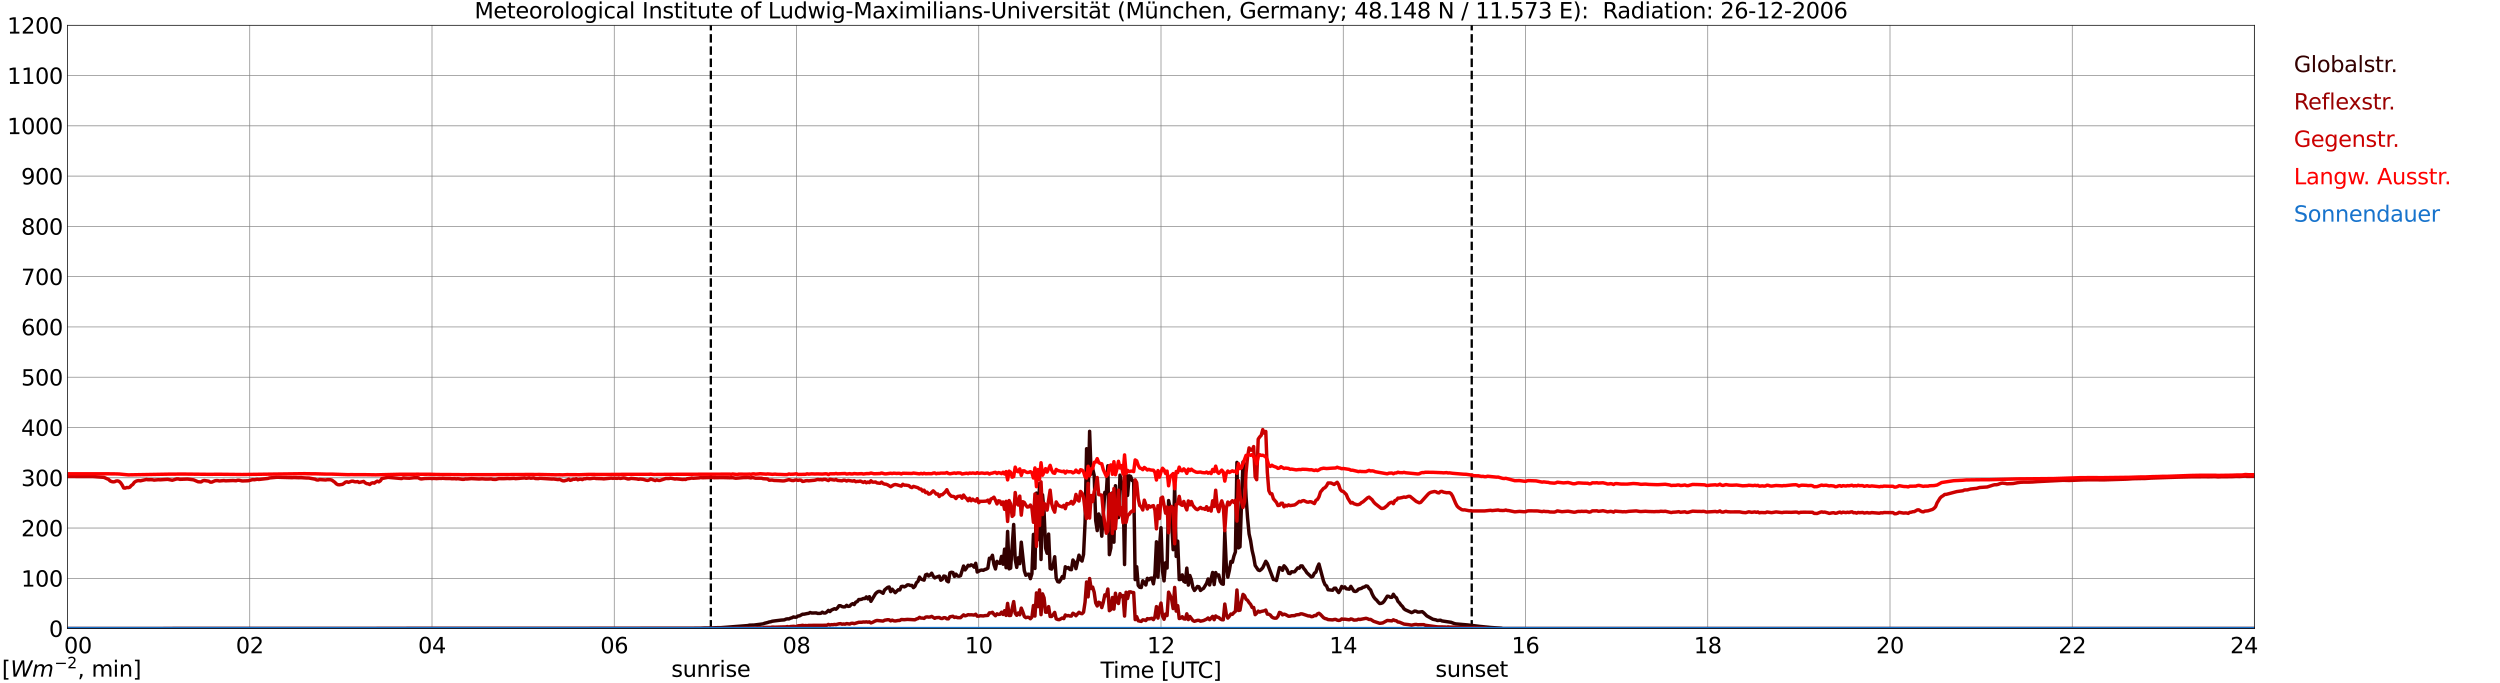 <?xml version="1.0" encoding="utf-8" standalone="no"?>
<!DOCTYPE svg PUBLIC "-//W3C//DTD SVG 1.1//EN"
  "http://www.w3.org/Graphics/SVG/1.1/DTD/svg11.dtd">
<svg xmlns:xlink="http://www.w3.org/1999/xlink" width="1085.4pt" height="296.64pt" viewBox="0 0 1085.4 296.64" xmlns="http://www.w3.org/2000/svg" version="1.1">
 <defs>
  <style type="text/css">*{stroke-linejoin: round; stroke-linecap: butt}</style>
 </defs>
 <g id="figure_1">
  <g id="patch_1">
   <path d="M 0 296.64 
L 1085.4 296.64 
L 1085.4 0 
L 0 0 
z
" style="fill: #ffffff"/>
  </g>
  <g id="axes_1">
   <g id="patch_2">
    <path d="M 29.306 272.909 
L 978.814 272.909 
L 978.814 10.976 
L 29.306 10.976 
z
" style="fill: #ffffff"/>
   </g>
   <g id="patch_3">
    <path d="M 978.814 272.909 
L 978.814 272.909 
L 978.814 10.976 
L 978.814 10.976 
z
" clip-path="url(#pba19001707)" style="fill: #d3d3d3; opacity: 0.25; stroke: #d3d3d3; stroke-linejoin: miter"/>
   </g>
   <g id="matplotlib.axis_1">
    <g id="xtick_1">
     <g id="line2d_1">
      <path d="M 29.306 272.909 
L 29.306 10.976 
" clip-path="url(#pba19001707)" style="fill: none; stroke: #808080; stroke-width: 0.3; stroke-linecap: square"/>
     </g>
     <g id="line2d_2"/>
     <g id="text_1">
      <!--    00 -->
      <g transform="translate(18.733 283.627) scale(0.095 -0.095)">
       <defs>
        <path id="DejaVuSans-20" transform="scale(0.016)"/>
        <path id="DejaVuSans-30" d="M 2034 4250 
Q 1547 4250 1301 3770 
Q 1056 3291 1056 2328 
Q 1056 1369 1301 889 
Q 1547 409 2034 409 
Q 2525 409 2770 889 
Q 3016 1369 3016 2328 
Q 3016 3291 2770 3770 
Q 2525 4250 2034 4250 
z
M 2034 4750 
Q 2819 4750 3233 4129 
Q 3647 3509 3647 2328 
Q 3647 1150 3233 529 
Q 2819 -91 2034 -91 
Q 1250 -91 836 529 
Q 422 1150 422 2328 
Q 422 3509 836 4129 
Q 1250 4750 2034 4750 
z
" transform="scale(0.016)"/>
       </defs>
       <use xlink:href="#DejaVuSans-20"/>
       <use xlink:href="#DejaVuSans-20" transform="translate(31.787 0)"/>
       <use xlink:href="#DejaVuSans-20" transform="translate(63.574 0)"/>
       <use xlink:href="#DejaVuSans-30" transform="translate(95.361 0)"/>
       <use xlink:href="#DejaVuSans-30" transform="translate(158.984 0)"/>
      </g>
     </g>
    </g>
    <g id="xtick_2">
     <g id="line2d_3">
      <path d="M 108.431 272.909 
L 108.431 10.976 
" clip-path="url(#pba19001707)" style="fill: none; stroke: #808080; stroke-width: 0.3; stroke-linecap: square"/>
     </g>
     <g id="line2d_4"/>
     <g id="text_2">
      <!-- 02 -->
      <g transform="translate(102.387 283.627) scale(0.095 -0.095)">
       <defs>
        <path id="DejaVuSans-32" d="M 1228 531 
L 3431 531 
L 3431 0 
L 469 0 
L 469 531 
Q 828 903 1448 1529 
Q 2069 2156 2228 2338 
Q 2531 2678 2651 2914 
Q 2772 3150 2772 3378 
Q 2772 3750 2511 3984 
Q 2250 4219 1831 4219 
Q 1534 4219 1204 4116 
Q 875 4013 500 3803 
L 500 4441 
Q 881 4594 1212 4672 
Q 1544 4750 1819 4750 
Q 2544 4750 2975 4387 
Q 3406 4025 3406 3419 
Q 3406 3131 3298 2873 
Q 3191 2616 2906 2266 
Q 2828 2175 2409 1742 
Q 1991 1309 1228 531 
z
" transform="scale(0.016)"/>
       </defs>
       <use xlink:href="#DejaVuSans-30"/>
       <use xlink:href="#DejaVuSans-32" transform="translate(63.623 0)"/>
      </g>
     </g>
    </g>
    <g id="xtick_3">
     <g id="line2d_5">
      <path d="M 187.557 272.909 
L 187.557 10.976 
" clip-path="url(#pba19001707)" style="fill: none; stroke: #808080; stroke-width: 0.3; stroke-linecap: square"/>
     </g>
     <g id="line2d_6"/>
     <g id="text_3">
      <!-- 04 -->
      <g transform="translate(181.513 283.627) scale(0.095 -0.095)">
       <defs>
        <path id="DejaVuSans-34" d="M 2419 4116 
L 825 1625 
L 2419 1625 
L 2419 4116 
z
M 2253 4666 
L 3047 4666 
L 3047 1625 
L 3713 1625 
L 3713 1100 
L 3047 1100 
L 3047 0 
L 2419 0 
L 2419 1100 
L 313 1100 
L 313 1709 
L 2253 4666 
z
" transform="scale(0.016)"/>
       </defs>
       <use xlink:href="#DejaVuSans-30"/>
       <use xlink:href="#DejaVuSans-34" transform="translate(63.623 0)"/>
      </g>
     </g>
    </g>
    <g id="xtick_4">
     <g id="line2d_7">
      <path d="M 266.683 272.909 
L 266.683 10.976 
" clip-path="url(#pba19001707)" style="fill: none; stroke: #808080; stroke-width: 0.3; stroke-linecap: square"/>
     </g>
     <g id="line2d_8"/>
     <g id="text_4">
      <!-- 06 -->
      <g transform="translate(260.638 283.627) scale(0.095 -0.095)">
       <defs>
        <path id="DejaVuSans-36" d="M 2113 2584 
Q 1688 2584 1439 2293 
Q 1191 2003 1191 1497 
Q 1191 994 1439 701 
Q 1688 409 2113 409 
Q 2538 409 2786 701 
Q 3034 994 3034 1497 
Q 3034 2003 2786 2293 
Q 2538 2584 2113 2584 
z
M 3366 4563 
L 3366 3988 
Q 3128 4100 2886 4159 
Q 2644 4219 2406 4219 
Q 1781 4219 1451 3797 
Q 1122 3375 1075 2522 
Q 1259 2794 1537 2939 
Q 1816 3084 2150 3084 
Q 2853 3084 3261 2657 
Q 3669 2231 3669 1497 
Q 3669 778 3244 343 
Q 2819 -91 2113 -91 
Q 1303 -91 875 529 
Q 447 1150 447 2328 
Q 447 3434 972 4092 
Q 1497 4750 2381 4750 
Q 2619 4750 2861 4703 
Q 3103 4656 3366 4563 
z
" transform="scale(0.016)"/>
       </defs>
       <use xlink:href="#DejaVuSans-30"/>
       <use xlink:href="#DejaVuSans-36" transform="translate(63.623 0)"/>
      </g>
     </g>
    </g>
    <g id="xtick_5">
     <g id="line2d_9">
      <path d="M 345.808 272.909 
L 345.808 10.976 
" clip-path="url(#pba19001707)" style="fill: none; stroke: #808080; stroke-width: 0.3; stroke-linecap: square"/>
     </g>
     <g id="line2d_10"/>
     <g id="text_5">
      <!-- 08 -->
      <g transform="translate(339.764 283.627) scale(0.095 -0.095)">
       <defs>
        <path id="DejaVuSans-38" d="M 2034 2216 
Q 1584 2216 1326 1975 
Q 1069 1734 1069 1313 
Q 1069 891 1326 650 
Q 1584 409 2034 409 
Q 2484 409 2743 651 
Q 3003 894 3003 1313 
Q 3003 1734 2745 1975 
Q 2488 2216 2034 2216 
z
M 1403 2484 
Q 997 2584 770 2862 
Q 544 3141 544 3541 
Q 544 4100 942 4425 
Q 1341 4750 2034 4750 
Q 2731 4750 3128 4425 
Q 3525 4100 3525 3541 
Q 3525 3141 3298 2862 
Q 3072 2584 2669 2484 
Q 3125 2378 3379 2068 
Q 3634 1759 3634 1313 
Q 3634 634 3220 271 
Q 2806 -91 2034 -91 
Q 1263 -91 848 271 
Q 434 634 434 1313 
Q 434 1759 690 2068 
Q 947 2378 1403 2484 
z
M 1172 3481 
Q 1172 3119 1398 2916 
Q 1625 2713 2034 2713 
Q 2441 2713 2670 2916 
Q 2900 3119 2900 3481 
Q 2900 3844 2670 4047 
Q 2441 4250 2034 4250 
Q 1625 4250 1398 4047 
Q 1172 3844 1172 3481 
z
" transform="scale(0.016)"/>
       </defs>
       <use xlink:href="#DejaVuSans-30"/>
       <use xlink:href="#DejaVuSans-38" transform="translate(63.623 0)"/>
      </g>
     </g>
    </g>
    <g id="xtick_6">
     <g id="line2d_11">
      <path d="M 424.934 272.909 
L 424.934 10.976 
" clip-path="url(#pba19001707)" style="fill: none; stroke: #808080; stroke-width: 0.3; stroke-linecap: square"/>
     </g>
     <g id="line2d_12"/>
     <g id="text_6">
      <!-- 10 -->
      <g transform="translate(418.89 283.627) scale(0.095 -0.095)">
       <defs>
        <path id="DejaVuSans-31" d="M 794 531 
L 1825 531 
L 1825 4091 
L 703 3866 
L 703 4441 
L 1819 4666 
L 2450 4666 
L 2450 531 
L 3481 531 
L 3481 0 
L 794 0 
L 794 531 
z
" transform="scale(0.016)"/>
       </defs>
       <use xlink:href="#DejaVuSans-31"/>
       <use xlink:href="#DejaVuSans-30" transform="translate(63.623 0)"/>
      </g>
     </g>
    </g>
    <g id="xtick_7">
     <g id="line2d_13">
      <path d="M 504.06 272.909 
L 504.06 10.976 
" clip-path="url(#pba19001707)" style="fill: none; stroke: #808080; stroke-width: 0.3; stroke-linecap: square"/>
     </g>
     <g id="line2d_14"/>
     <g id="text_7">
      <!-- 12 -->
      <g transform="translate(498.015 283.627) scale(0.095 -0.095)">
       <use xlink:href="#DejaVuSans-31"/>
       <use xlink:href="#DejaVuSans-32" transform="translate(63.623 0)"/>
      </g>
     </g>
    </g>
    <g id="xtick_8">
     <g id="line2d_15">
      <path d="M 583.185 272.909 
L 583.185 10.976 
" clip-path="url(#pba19001707)" style="fill: none; stroke: #808080; stroke-width: 0.3; stroke-linecap: square"/>
     </g>
     <g id="line2d_16"/>
     <g id="text_8">
      <!-- 14 -->
      <g transform="translate(577.141 283.627) scale(0.095 -0.095)">
       <use xlink:href="#DejaVuSans-31"/>
       <use xlink:href="#DejaVuSans-34" transform="translate(63.623 0)"/>
      </g>
     </g>
    </g>
    <g id="xtick_9">
     <g id="line2d_17">
      <path d="M 662.311 272.909 
L 662.311 10.976 
" clip-path="url(#pba19001707)" style="fill: none; stroke: #808080; stroke-width: 0.3; stroke-linecap: square"/>
     </g>
     <g id="line2d_18"/>
     <g id="text_9">
      <!-- 16 -->
      <g transform="translate(656.267 283.627) scale(0.095 -0.095)">
       <use xlink:href="#DejaVuSans-31"/>
       <use xlink:href="#DejaVuSans-36" transform="translate(63.623 0)"/>
      </g>
     </g>
    </g>
    <g id="xtick_10">
     <g id="line2d_19">
      <path d="M 741.437 272.909 
L 741.437 10.976 
" clip-path="url(#pba19001707)" style="fill: none; stroke: #808080; stroke-width: 0.3; stroke-linecap: square"/>
     </g>
     <g id="line2d_20"/>
     <g id="text_10">
      <!-- 18 -->
      <g transform="translate(735.392 283.627) scale(0.095 -0.095)">
       <use xlink:href="#DejaVuSans-31"/>
       <use xlink:href="#DejaVuSans-38" transform="translate(63.623 0)"/>
      </g>
     </g>
    </g>
    <g id="xtick_11">
     <g id="line2d_21">
      <path d="M 820.562 272.909 
L 820.562 10.976 
" clip-path="url(#pba19001707)" style="fill: none; stroke: #808080; stroke-width: 0.3; stroke-linecap: square"/>
     </g>
     <g id="line2d_22"/>
     <g id="text_11">
      <!-- 20 -->
      <g transform="translate(814.518 283.627) scale(0.095 -0.095)">
       <use xlink:href="#DejaVuSans-32"/>
       <use xlink:href="#DejaVuSans-30" transform="translate(63.623 0)"/>
      </g>
     </g>
    </g>
    <g id="xtick_12">
     <g id="line2d_23">
      <path d="M 899.688 272.909 
L 899.688 10.976 
" clip-path="url(#pba19001707)" style="fill: none; stroke: #808080; stroke-width: 0.3; stroke-linecap: square"/>
     </g>
     <g id="line2d_24"/>
     <g id="text_12">
      <!-- 22 -->
      <g transform="translate(893.644 283.627) scale(0.095 -0.095)">
       <use xlink:href="#DejaVuSans-32"/>
       <use xlink:href="#DejaVuSans-32" transform="translate(63.623 0)"/>
      </g>
     </g>
    </g>
    <g id="xtick_13">
     <g id="line2d_25">
      <path d="M 978.814 272.909 
L 978.814 10.976 
" clip-path="url(#pba19001707)" style="fill: none; stroke: #808080; stroke-width: 0.3; stroke-linecap: square"/>
     </g>
     <g id="line2d_26"/>
     <g id="text_13">
      <!-- 24    -->
      <g transform="translate(968.241 283.627) scale(0.095 -0.095)">
       <use xlink:href="#DejaVuSans-32"/>
       <use xlink:href="#DejaVuSans-34" transform="translate(63.623 0)"/>
       <use xlink:href="#DejaVuSans-20" transform="translate(127.246 0)"/>
       <use xlink:href="#DejaVuSans-20" transform="translate(159.033 0)"/>
       <use xlink:href="#DejaVuSans-20" transform="translate(190.82 0)"/>
      </g>
     </g>
    </g>
    <g id="text_14">
     <!-- Time [UTC] -->
     <g transform="translate(477.806 294.322) scale(0.095 -0.095)">
      <defs>
       <path id="DejaVuSans-54" d="M -19 4666 
L 3928 4666 
L 3928 4134 
L 2272 4134 
L 2272 0 
L 1638 0 
L 1638 4134 
L -19 4134 
L -19 4666 
z
" transform="scale(0.016)"/>
       <path id="DejaVuSans-69" d="M 603 3500 
L 1178 3500 
L 1178 0 
L 603 0 
L 603 3500 
z
M 603 4863 
L 1178 4863 
L 1178 4134 
L 603 4134 
L 603 4863 
z
" transform="scale(0.016)"/>
       <path id="DejaVuSans-6d" d="M 3328 2828 
Q 3544 3216 3844 3400 
Q 4144 3584 4550 3584 
Q 5097 3584 5394 3201 
Q 5691 2819 5691 2113 
L 5691 0 
L 5113 0 
L 5113 2094 
Q 5113 2597 4934 2840 
Q 4756 3084 4391 3084 
Q 3944 3084 3684 2787 
Q 3425 2491 3425 1978 
L 3425 0 
L 2847 0 
L 2847 2094 
Q 2847 2600 2669 2842 
Q 2491 3084 2119 3084 
Q 1678 3084 1418 2786 
Q 1159 2488 1159 1978 
L 1159 0 
L 581 0 
L 581 3500 
L 1159 3500 
L 1159 2956 
Q 1356 3278 1631 3431 
Q 1906 3584 2284 3584 
Q 2666 3584 2933 3390 
Q 3200 3197 3328 2828 
z
" transform="scale(0.016)"/>
       <path id="DejaVuSans-65" d="M 3597 1894 
L 3597 1613 
L 953 1613 
Q 991 1019 1311 708 
Q 1631 397 2203 397 
Q 2534 397 2845 478 
Q 3156 559 3463 722 
L 3463 178 
Q 3153 47 2828 -22 
Q 2503 -91 2169 -91 
Q 1331 -91 842 396 
Q 353 884 353 1716 
Q 353 2575 817 3079 
Q 1281 3584 2069 3584 
Q 2775 3584 3186 3129 
Q 3597 2675 3597 1894 
z
M 3022 2063 
Q 3016 2534 2758 2815 
Q 2500 3097 2075 3097 
Q 1594 3097 1305 2825 
Q 1016 2553 972 2059 
L 3022 2063 
z
" transform="scale(0.016)"/>
       <path id="DejaVuSans-5b" d="M 550 4863 
L 1875 4863 
L 1875 4416 
L 1125 4416 
L 1125 -397 
L 1875 -397 
L 1875 -844 
L 550 -844 
L 550 4863 
z
" transform="scale(0.016)"/>
       <path id="DejaVuSans-55" d="M 556 4666 
L 1191 4666 
L 1191 1831 
Q 1191 1081 1462 751 
Q 1734 422 2344 422 
Q 2950 422 3222 751 
Q 3494 1081 3494 1831 
L 3494 4666 
L 4128 4666 
L 4128 1753 
Q 4128 841 3676 375 
Q 3225 -91 2344 -91 
Q 1459 -91 1007 375 
Q 556 841 556 1753 
L 556 4666 
z
" transform="scale(0.016)"/>
       <path id="DejaVuSans-43" d="M 4122 4306 
L 4122 3641 
Q 3803 3938 3442 4084 
Q 3081 4231 2675 4231 
Q 1875 4231 1450 3742 
Q 1025 3253 1025 2328 
Q 1025 1406 1450 917 
Q 1875 428 2675 428 
Q 3081 428 3442 575 
Q 3803 722 4122 1019 
L 4122 359 
Q 3791 134 3420 21 
Q 3050 -91 2638 -91 
Q 1578 -91 968 557 
Q 359 1206 359 2328 
Q 359 3453 968 4101 
Q 1578 4750 2638 4750 
Q 3056 4750 3426 4639 
Q 3797 4528 4122 4306 
z
" transform="scale(0.016)"/>
       <path id="DejaVuSans-5d" d="M 1947 4863 
L 1947 -844 
L 622 -844 
L 622 -397 
L 1369 -397 
L 1369 4416 
L 622 4416 
L 622 4863 
L 1947 4863 
z
" transform="scale(0.016)"/>
      </defs>
      <use xlink:href="#DejaVuSans-54"/>
      <use xlink:href="#DejaVuSans-69" transform="translate(57.959 0)"/>
      <use xlink:href="#DejaVuSans-6d" transform="translate(85.742 0)"/>
      <use xlink:href="#DejaVuSans-65" transform="translate(183.154 0)"/>
      <use xlink:href="#DejaVuSans-20" transform="translate(244.678 0)"/>
      <use xlink:href="#DejaVuSans-5b" transform="translate(276.465 0)"/>
      <use xlink:href="#DejaVuSans-55" transform="translate(315.479 0)"/>
      <use xlink:href="#DejaVuSans-54" transform="translate(388.672 0)"/>
      <use xlink:href="#DejaVuSans-43" transform="translate(443.881 0)"/>
      <use xlink:href="#DejaVuSans-5d" transform="translate(513.705 0)"/>
     </g>
    </g>
   </g>
   <g id="matplotlib.axis_2">
    <g id="ytick_1">
     <g id="line2d_27">
      <path d="M 29.306 272.909 
L 978.814 272.909 
" clip-path="url(#pba19001707)" style="fill: none; stroke: #808080; stroke-width: 0.3; stroke-linecap: square"/>
     </g>
     <g id="line2d_28"/>
     <g id="text_15">
      <!-- 0 -->
      <g transform="translate(21.261 276.518) scale(0.095 -0.095)">
       <use xlink:href="#DejaVuSans-30"/>
      </g>
     </g>
    </g>
    <g id="ytick_2">
     <g id="line2d_29">
      <path d="M 29.306 251.081 
L 978.814 251.081 
" clip-path="url(#pba19001707)" style="fill: none; stroke: #808080; stroke-width: 0.3; stroke-linecap: square"/>
     </g>
     <g id="line2d_30"/>
     <g id="text_16">
      <!-- 100 -->
      <g transform="translate(9.173 254.69) scale(0.095 -0.095)">
       <use xlink:href="#DejaVuSans-31"/>
       <use xlink:href="#DejaVuSans-30" transform="translate(63.623 0)"/>
       <use xlink:href="#DejaVuSans-30" transform="translate(127.246 0)"/>
      </g>
     </g>
    </g>
    <g id="ytick_3">
     <g id="line2d_31">
      <path d="M 29.306 229.253 
L 978.814 229.253 
" clip-path="url(#pba19001707)" style="fill: none; stroke: #808080; stroke-width: 0.3; stroke-linecap: square"/>
     </g>
     <g id="line2d_32"/>
     <g id="text_17">
      <!-- 200 -->
      <g transform="translate(9.173 232.863) scale(0.095 -0.095)">
       <use xlink:href="#DejaVuSans-32"/>
       <use xlink:href="#DejaVuSans-30" transform="translate(63.623 0)"/>
       <use xlink:href="#DejaVuSans-30" transform="translate(127.246 0)"/>
      </g>
     </g>
    </g>
    <g id="ytick_4">
     <g id="line2d_33">
      <path d="M 29.306 207.426 
L 978.814 207.426 
" clip-path="url(#pba19001707)" style="fill: none; stroke: #808080; stroke-width: 0.3; stroke-linecap: square"/>
     </g>
     <g id="line2d_34"/>
     <g id="text_18">
      <!-- 300 -->
      <g transform="translate(9.173 211.035) scale(0.095 -0.095)">
       <defs>
        <path id="DejaVuSans-33" d="M 2597 2516 
Q 3050 2419 3304 2112 
Q 3559 1806 3559 1356 
Q 3559 666 3084 287 
Q 2609 -91 1734 -91 
Q 1441 -91 1130 -33 
Q 819 25 488 141 
L 488 750 
Q 750 597 1062 519 
Q 1375 441 1716 441 
Q 2309 441 2620 675 
Q 2931 909 2931 1356 
Q 2931 1769 2642 2001 
Q 2353 2234 1838 2234 
L 1294 2234 
L 1294 2753 
L 1863 2753 
Q 2328 2753 2575 2939 
Q 2822 3125 2822 3475 
Q 2822 3834 2567 4026 
Q 2313 4219 1838 4219 
Q 1578 4219 1281 4162 
Q 984 4106 628 3988 
L 628 4550 
Q 988 4650 1302 4700 
Q 1616 4750 1894 4750 
Q 2613 4750 3031 4423 
Q 3450 4097 3450 3541 
Q 3450 3153 3228 2886 
Q 3006 2619 2597 2516 
z
" transform="scale(0.016)"/>
       </defs>
       <use xlink:href="#DejaVuSans-33"/>
       <use xlink:href="#DejaVuSans-30" transform="translate(63.623 0)"/>
       <use xlink:href="#DejaVuSans-30" transform="translate(127.246 0)"/>
      </g>
     </g>
    </g>
    <g id="ytick_5">
     <g id="line2d_35">
      <path d="M 29.306 185.598 
L 978.814 185.598 
" clip-path="url(#pba19001707)" style="fill: none; stroke: #808080; stroke-width: 0.3; stroke-linecap: square"/>
     </g>
     <g id="line2d_36"/>
     <g id="text_19">
      <!-- 400 -->
      <g transform="translate(9.173 189.207) scale(0.095 -0.095)">
       <use xlink:href="#DejaVuSans-34"/>
       <use xlink:href="#DejaVuSans-30" transform="translate(63.623 0)"/>
       <use xlink:href="#DejaVuSans-30" transform="translate(127.246 0)"/>
      </g>
     </g>
    </g>
    <g id="ytick_6">
     <g id="line2d_37">
      <path d="M 29.306 163.77 
L 978.814 163.77 
" clip-path="url(#pba19001707)" style="fill: none; stroke: #808080; stroke-width: 0.3; stroke-linecap: square"/>
     </g>
     <g id="line2d_38"/>
     <g id="text_20">
      <!-- 500 -->
      <g transform="translate(9.173 167.379) scale(0.095 -0.095)">
       <defs>
        <path id="DejaVuSans-35" d="M 691 4666 
L 3169 4666 
L 3169 4134 
L 1269 4134 
L 1269 2991 
Q 1406 3038 1543 3061 
Q 1681 3084 1819 3084 
Q 2600 3084 3056 2656 
Q 3513 2228 3513 1497 
Q 3513 744 3044 326 
Q 2575 -91 1722 -91 
Q 1428 -91 1123 -41 
Q 819 9 494 109 
L 494 744 
Q 775 591 1075 516 
Q 1375 441 1709 441 
Q 2250 441 2565 725 
Q 2881 1009 2881 1497 
Q 2881 1984 2565 2268 
Q 2250 2553 1709 2553 
Q 1456 2553 1204 2497 
Q 953 2441 691 2322 
L 691 4666 
z
" transform="scale(0.016)"/>
       </defs>
       <use xlink:href="#DejaVuSans-35"/>
       <use xlink:href="#DejaVuSans-30" transform="translate(63.623 0)"/>
       <use xlink:href="#DejaVuSans-30" transform="translate(127.246 0)"/>
      </g>
     </g>
    </g>
    <g id="ytick_7">
     <g id="line2d_39">
      <path d="M 29.306 141.942 
L 978.814 141.942 
" clip-path="url(#pba19001707)" style="fill: none; stroke: #808080; stroke-width: 0.3; stroke-linecap: square"/>
     </g>
     <g id="line2d_40"/>
     <g id="text_21">
      <!-- 600 -->
      <g transform="translate(9.173 145.551) scale(0.095 -0.095)">
       <use xlink:href="#DejaVuSans-36"/>
       <use xlink:href="#DejaVuSans-30" transform="translate(63.623 0)"/>
       <use xlink:href="#DejaVuSans-30" transform="translate(127.246 0)"/>
      </g>
     </g>
    </g>
    <g id="ytick_8">
     <g id="line2d_41">
      <path d="M 29.306 120.114 
L 978.814 120.114 
" clip-path="url(#pba19001707)" style="fill: none; stroke: #808080; stroke-width: 0.3; stroke-linecap: square"/>
     </g>
     <g id="line2d_42"/>
     <g id="text_22">
      <!-- 700 -->
      <g transform="translate(9.173 123.724) scale(0.095 -0.095)">
       <defs>
        <path id="DejaVuSans-37" d="M 525 4666 
L 3525 4666 
L 3525 4397 
L 1831 0 
L 1172 0 
L 2766 4134 
L 525 4134 
L 525 4666 
z
" transform="scale(0.016)"/>
       </defs>
       <use xlink:href="#DejaVuSans-37"/>
       <use xlink:href="#DejaVuSans-30" transform="translate(63.623 0)"/>
       <use xlink:href="#DejaVuSans-30" transform="translate(127.246 0)"/>
      </g>
     </g>
    </g>
    <g id="ytick_9">
     <g id="line2d_43">
      <path d="M 29.306 98.287 
L 978.814 98.287 
" clip-path="url(#pba19001707)" style="fill: none; stroke: #808080; stroke-width: 0.3; stroke-linecap: square"/>
     </g>
     <g id="line2d_44"/>
     <g id="text_23">
      <!-- 800 -->
      <g transform="translate(9.173 101.896) scale(0.095 -0.095)">
       <use xlink:href="#DejaVuSans-38"/>
       <use xlink:href="#DejaVuSans-30" transform="translate(63.623 0)"/>
       <use xlink:href="#DejaVuSans-30" transform="translate(127.246 0)"/>
      </g>
     </g>
    </g>
    <g id="ytick_10">
     <g id="line2d_45">
      <path d="M 29.306 76.459 
L 978.814 76.459 
" clip-path="url(#pba19001707)" style="fill: none; stroke: #808080; stroke-width: 0.3; stroke-linecap: square"/>
     </g>
     <g id="line2d_46"/>
     <g id="text_24">
      <!-- 900 -->
      <g transform="translate(9.173 80.068) scale(0.095 -0.095)">
       <defs>
        <path id="DejaVuSans-39" d="M 703 97 
L 703 672 
Q 941 559 1184 500 
Q 1428 441 1663 441 
Q 2288 441 2617 861 
Q 2947 1281 2994 2138 
Q 2813 1869 2534 1725 
Q 2256 1581 1919 1581 
Q 1219 1581 811 2004 
Q 403 2428 403 3163 
Q 403 3881 828 4315 
Q 1253 4750 1959 4750 
Q 2769 4750 3195 4129 
Q 3622 3509 3622 2328 
Q 3622 1225 3098 567 
Q 2575 -91 1691 -91 
Q 1453 -91 1209 -44 
Q 966 3 703 97 
z
M 1959 2075 
Q 2384 2075 2632 2365 
Q 2881 2656 2881 3163 
Q 2881 3666 2632 3958 
Q 2384 4250 1959 4250 
Q 1534 4250 1286 3958 
Q 1038 3666 1038 3163 
Q 1038 2656 1286 2365 
Q 1534 2075 1959 2075 
z
" transform="scale(0.016)"/>
       </defs>
       <use xlink:href="#DejaVuSans-39"/>
       <use xlink:href="#DejaVuSans-30" transform="translate(63.623 0)"/>
       <use xlink:href="#DejaVuSans-30" transform="translate(127.246 0)"/>
      </g>
     </g>
    </g>
    <g id="ytick_11">
     <g id="line2d_47">
      <path d="M 29.306 54.631 
L 978.814 54.631 
" clip-path="url(#pba19001707)" style="fill: none; stroke: #808080; stroke-width: 0.3; stroke-linecap: square"/>
     </g>
     <g id="line2d_48"/>
     <g id="text_25">
      <!-- 1000 -->
      <g transform="translate(3.128 58.24) scale(0.095 -0.095)">
       <use xlink:href="#DejaVuSans-31"/>
       <use xlink:href="#DejaVuSans-30" transform="translate(63.623 0)"/>
       <use xlink:href="#DejaVuSans-30" transform="translate(127.246 0)"/>
       <use xlink:href="#DejaVuSans-30" transform="translate(190.869 0)"/>
      </g>
     </g>
    </g>
    <g id="ytick_12">
     <g id="line2d_49">
      <path d="M 29.306 32.803 
L 978.814 32.803 
" clip-path="url(#pba19001707)" style="fill: none; stroke: #808080; stroke-width: 0.3; stroke-linecap: square"/>
     </g>
     <g id="line2d_50"/>
     <g id="text_26">
      <!-- 1100 -->
      <g transform="translate(3.128 36.413) scale(0.095 -0.095)">
       <use xlink:href="#DejaVuSans-31"/>
       <use xlink:href="#DejaVuSans-31" transform="translate(63.623 0)"/>
       <use xlink:href="#DejaVuSans-30" transform="translate(127.246 0)"/>
       <use xlink:href="#DejaVuSans-30" transform="translate(190.869 0)"/>
      </g>
     </g>
    </g>
    <g id="ytick_13">
     <g id="line2d_51">
      <path d="M 29.306 10.976 
L 978.814 10.976 
" clip-path="url(#pba19001707)" style="fill: none; stroke: #808080; stroke-width: 0.3; stroke-linecap: square"/>
     </g>
     <g id="line2d_52"/>
     <g id="text_27">
      <!-- 1200 -->
      <g transform="translate(3.128 14.585) scale(0.095 -0.095)">
       <use xlink:href="#DejaVuSans-31"/>
       <use xlink:href="#DejaVuSans-32" transform="translate(63.623 0)"/>
       <use xlink:href="#DejaVuSans-30" transform="translate(127.246 0)"/>
       <use xlink:href="#DejaVuSans-30" transform="translate(190.869 0)"/>
      </g>
     </g>
    </g>
   </g>
   <g id="line2d_53">
    <path d="M 308.619 272.909 
L 308.619 10.976 
" clip-path="url(#pba19001707)" style="fill: none; stroke-dasharray: 3.7,1.6; stroke-dashoffset: 0; stroke: #000000"/>
   </g>
   <g id="line2d_54">
    <path d="M 638.969 272.909 
L 638.969 10.976 
" clip-path="url(#pba19001707)" style="fill: none; stroke-dasharray: 3.7,1.6; stroke-dashoffset: 0; stroke: #000000"/>
   </g>
   <g id="line2d_55">
    <path d="M 29.306 272.909 
L 297.014 272.832 
L 298.333 272.832 
L 304.267 272.787 
L 305.586 272.695 
L 308.883 272.649 
L 310.202 272.557 
L 311.521 272.512 
L 312.839 272.512 
L 324.708 271.597 
L 325.368 271.414 
L 327.346 271.368 
L 331.302 270.866 
L 331.961 270.591 
L 333.28 270.27 
L 333.94 270.041 
L 334.599 269.949 
L 335.258 269.722 
L 336.577 269.539 
L 339.215 269.218 
L 340.533 269.126 
L 341.193 268.805 
L 341.852 268.668 
L 342.512 268.714 
L 343.171 268.395 
L 343.83 268.211 
L 344.49 267.845 
L 345.149 267.982 
L 345.808 267.936 
L 346.468 267.432 
L 347.127 267.386 
L 348.446 266.655 
L 349.105 266.655 
L 350.424 266.38 
L 351.083 266.288 
L 351.743 265.924 
L 352.402 266.151 
L 354.38 266.105 
L 355.04 266.334 
L 356.359 266.288 
L 357.018 265.786 
L 357.677 266.151 
L 358.337 266.151 
L 358.996 265.695 
L 359.655 265.007 
L 360.315 265.511 
L 360.974 264.87 
L 362.293 264.276 
L 362.952 264.505 
L 363.612 263.909 
L 364.271 262.995 
L 364.93 262.995 
L 365.59 263.361 
L 366.249 263.497 
L 366.909 263.451 
L 367.568 262.811 
L 368.227 263.27 
L 368.887 263.178 
L 369.546 262.445 
L 370.206 262.08 
L 370.865 262.49 
L 371.524 261.438 
L 372.184 261.209 
L 372.843 260.295 
L 373.502 260.295 
L 374.162 260.157 
L 374.821 259.836 
L 375.481 259.882 
L 376.14 259.151 
L 376.799 260.02 
L 377.459 259.059 
L 378.118 261.072 
L 379.437 258.876 
L 380.096 257.778 
L 380.756 257.136 
L 381.415 256.772 
L 382.074 256.772 
L 383.393 257.594 
L 384.053 256.13 
L 385.371 255.032 
L 386.031 254.849 
L 386.69 256.863 
L 387.349 255.809 
L 388.668 257.319 
L 389.987 256.038 
L 390.646 256.13 
L 391.306 254.665 
L 391.965 254.528 
L 392.624 254.803 
L 393.284 254.482 
L 393.943 253.934 
L 394.603 253.934 
L 395.262 254.209 
L 395.921 254.163 
L 396.581 255.124 
L 397.24 254.528 
L 397.899 252.974 
L 398.559 252.423 
L 399.218 250.548 
L 399.878 251.417 
L 401.196 251.876 
L 401.856 249.586 
L 402.515 249.313 
L 403.175 250.09 
L 403.834 249.632 
L 404.493 248.855 
L 405.153 250.136 
L 405.812 250.913 
L 406.471 250.594 
L 407.79 250.136 
L 408.45 251.919 
L 409.109 251.509 
L 409.768 250.09 
L 410.428 250.228 
L 411.087 252.194 
L 411.746 252.607 
L 412.406 248.717 
L 413.065 248.442 
L 413.725 248.58 
L 414.384 250.273 
L 415.043 249.267 
L 415.703 250.044 
L 416.362 250.182 
L 417.022 249.953 
L 418.34 245.742 
L 419 247.436 
L 419.659 246.567 
L 420.318 245.423 
L 420.978 245.696 
L 421.637 245.24 
L 422.297 245.513 
L 422.956 246.246 
L 423.615 244.552 
L 424.275 248.35 
L 425.593 247.619 
L 426.253 247.482 
L 426.912 247.619 
L 427.572 247.252 
L 428.231 247.069 
L 428.89 246.659 
L 429.55 242.356 
L 430.209 242.54 
L 430.869 241.075 
L 431.528 245.057 
L 432.187 247.023 
L 432.847 243.729 
L 433.506 244.415 
L 434.165 244.598 
L 434.825 241.579 
L 435.484 244.965 
L 436.144 238.421 
L 436.803 246.475 
L 437.462 230.733 
L 438.122 246.977 
L 438.781 246.659 
L 440.1 227.712 
L 440.759 242.861 
L 441.419 246.338 
L 442.078 242.173 
L 442.737 244.736 
L 443.397 235.4 
L 444.716 247.757 
L 445.375 249.769 
L 446.034 249.357 
L 446.694 249.267 
L 447.353 251.234 
L 448.012 249.084 
L 448.672 232.014 
L 449.331 246.794 
L 449.991 214.076 
L 450.65 234.302 
L 451.309 209.866 
L 451.969 242.907 
L 452.628 214.854 
L 453.287 221.902 
L 453.947 237.963 
L 454.606 240.206 
L 455.266 231.877 
L 455.925 246.84 
L 456.584 247.069 
L 457.244 245.423 
L 457.903 241.715 
L 458.563 251.005 
L 459.222 252.515 
L 459.881 252.698 
L 460.541 251.692 
L 461.2 250.319 
L 461.859 251.005 
L 462.519 246.063 
L 463.178 246.705 
L 463.838 246.384 
L 464.497 247.252 
L 465.156 247.344 
L 465.816 243.134 
L 466.475 244.05 
L 467.134 246.886 
L 468.453 241.029 
L 469.113 242.907 
L 469.772 243.592 
L 470.431 240.708 
L 471.091 226.981 
L 471.75 194.811 
L 472.409 217.143 
L 473.069 187.261 
L 473.728 205.839 
L 474.388 203.459 
L 475.047 206.343 
L 475.706 226.021 
L 476.366 230.366 
L 477.025 223.137 
L 477.685 225.15 
L 478.344 232.792 
L 479.663 213.756 
L 480.322 214.306 
L 480.981 202.224 
L 481.641 240.8 
L 482.3 237.825 
L 482.96 213.985 
L 483.619 235.4 
L 484.278 210.872 
L 484.938 223.045 
L 485.597 224.693 
L 486.256 206.297 
L 487.575 212.887 
L 488.235 245.102 
L 488.894 206.16 
L 489.553 215.083 
L 490.213 206.572 
L 490.872 206.801 
L 491.532 208.63 
L 492.191 208.814 
L 492.85 251.646 
L 493.51 246.063 
L 494.169 254.163 
L 494.828 254.986 
L 495.488 255.078 
L 496.147 252.148 
L 496.807 252.882 
L 497.466 253.98 
L 498.125 251.096 
L 498.785 251.738 
L 499.444 251.05 
L 500.103 250.959 
L 500.763 253.476 
L 501.422 249.221 
L 502.082 235.217 
L 502.741 250.594 
L 503.4 237.369 
L 504.06 229.131 
L 504.719 247.986 
L 505.379 252.194 
L 506.038 244.323 
L 506.697 246.613 
L 507.357 217.324 
L 508.016 220.575 
L 508.675 226.614 
L 509.335 238.65 
L 509.994 210.233 
L 510.654 241.579 
L 511.313 234.944 
L 511.972 251.646 
L 512.632 251.555 
L 513.291 249.586 
L 513.95 252.378 
L 514.61 252.79 
L 515.269 246.659 
L 515.929 254.026 
L 516.588 249.861 
L 517.247 251.738 
L 517.907 255.032 
L 518.566 256.359 
L 519.226 255.582 
L 519.885 254.619 
L 520.544 254.757 
L 521.204 256.359 
L 521.863 255.809 
L 522.522 255.444 
L 523.841 253.292 
L 524.501 251.371 
L 525.16 253.98 
L 526.479 248.534 
L 527.138 253.796 
L 527.797 248.58 
L 528.457 250.044 
L 529.116 249.586 
L 529.776 252.423 
L 530.435 253.43 
L 531.094 253.659 
L 531.754 230.917 
L 532.413 245.65 
L 533.073 250.594 
L 533.732 247.711 
L 534.391 243.775 
L 535.051 244.096 
L 535.71 241.442 
L 536.369 239.611 
L 537.029 200.759 
L 537.688 237.871 
L 538.348 237.415 
L 539.666 200.576 
L 540.326 201.493 
L 540.985 215.724 
L 541.644 224.923 
L 542.304 231.831 
L 542.963 234.715 
L 543.623 238.971 
L 544.282 241.761 
L 544.941 245.513 
L 546.26 247.482 
L 546.919 247.711 
L 547.579 247.207 
L 548.238 246.475 
L 549.557 243.684 
L 550.216 244.644 
L 552.854 251.601 
L 553.513 251.646 
L 554.173 252.057 
L 555.491 246.43 
L 556.151 246.613 
L 556.81 247.619 
L 557.47 245.65 
L 558.129 246.338 
L 558.788 247.344 
L 559.448 248.9 
L 560.107 249.038 
L 560.766 248.213 
L 561.426 248.305 
L 562.085 248.213 
L 563.404 246.567 
L 564.063 246.705 
L 564.723 245.696 
L 565.382 245.696 
L 566.042 246.794 
L 566.701 247.573 
L 567.36 248.625 
L 569.338 250.503 
L 569.998 250.228 
L 570.657 248.855 
L 571.317 248.396 
L 571.976 246.292 
L 572.635 244.873 
L 574.613 252.286 
L 575.273 253.842 
L 575.932 254.392 
L 576.592 256.038 
L 578.57 256.267 
L 579.229 255.399 
L 579.889 255.353 
L 580.548 256.451 
L 581.207 257.274 
L 581.867 256.176 
L 582.526 254.619 
L 583.185 255.261 
L 583.845 254.803 
L 584.504 255.628 
L 585.823 255.809 
L 586.482 254.573 
L 587.801 256.634 
L 588.46 256.817 
L 589.12 256.542 
L 589.779 255.809 
L 591.098 255.444 
L 591.757 254.986 
L 592.417 254.849 
L 593.076 254.392 
L 593.736 254.528 
L 594.395 255.49 
L 595.054 256.13 
L 595.714 257.824 
L 596.373 259.105 
L 597.032 259.974 
L 597.692 260.57 
L 598.351 261.392 
L 599.011 262.034 
L 599.67 261.943 
L 600.329 261.668 
L 600.989 260.934 
L 602.307 258.83 
L 602.967 258.922 
L 603.626 259.334 
L 604.286 259.334 
L 604.945 258.007 
L 605.604 259.059 
L 606.264 259.517 
L 606.923 261.072 
L 607.582 261.759 
L 608.242 262.674 
L 608.901 263.315 
L 609.561 264.322 
L 610.22 264.778 
L 612.858 265.97 
L 613.517 265.695 
L 614.176 265.282 
L 614.836 265.374 
L 615.495 265.741 
L 616.154 265.741 
L 617.473 265.557 
L 618.133 266.059 
L 619.451 267.386 
L 622.089 268.851 
L 623.408 269.126 
L 624.067 269.401 
L 625.386 269.264 
L 626.045 269.584 
L 630.001 270.178 
L 631.32 270.682 
L 631.98 270.866 
L 637.255 271.322 
L 642.53 271.964 
L 645.827 272.285 
L 647.145 272.422 
L 648.464 272.512 
L 651.761 272.741 
L 652.42 272.909 
L 978.154 272.909 
L 978.154 272.909 
" clip-path="url(#pba19001707)" style="fill: none; stroke: #330000; stroke-width: 1.5; stroke-linecap: square"/>
   </g>
   <g id="line2d_56">
    <path d="M 29.306 272.909 
L 316.796 272.819 
L 317.455 272.725 
L 318.114 272.819 
L 320.093 272.68 
L 321.411 272.771 
L 324.049 272.632 
L 325.368 272.68 
L 326.027 272.586 
L 327.346 272.725 
L 328.665 272.54 
L 330.643 272.586 
L 331.302 272.586 
L 331.961 272.4 
L 334.599 272.4 
L 335.258 272.261 
L 336.577 272.306 
L 339.215 272.212 
L 341.193 272.167 
L 341.852 272.027 
L 342.512 272.212 
L 343.171 272.027 
L 344.49 271.933 
L 345.808 272.073 
L 346.468 271.702 
L 347.787 271.608 
L 348.446 271.468 
L 349.105 271.656 
L 349.765 271.562 
L 350.424 271.656 
L 351.083 271.516 
L 358.996 271.468 
L 359.655 271.097 
L 360.315 271.376 
L 360.974 271.189 
L 361.634 271.237 
L 362.293 271.097 
L 362.952 271.189 
L 364.271 270.818 
L 364.93 270.77 
L 365.59 271.003 
L 366.249 270.909 
L 366.909 271.003 
L 367.568 270.724 
L 368.887 270.957 
L 369.546 270.63 
L 370.206 270.584 
L 370.865 270.77 
L 372.843 270.165 
L 374.162 270.165 
L 374.821 270.025 
L 375.481 270.073 
L 376.14 269.98 
L 376.799 270.119 
L 377.459 269.98 
L 378.118 270.444 
L 378.777 270.213 
L 380.096 269.56 
L 380.756 269.375 
L 383.393 269.654 
L 384.053 269.281 
L 385.371 269.05 
L 386.031 269.095 
L 386.69 269.56 
L 387.349 269.235 
L 388.009 269.515 
L 388.668 269.606 
L 389.987 269.375 
L 390.646 269.375 
L 391.306 268.956 
L 392.624 269.05 
L 393.943 268.91 
L 397.24 269.095 
L 397.899 268.722 
L 398.559 268.537 
L 399.218 268.024 
L 399.878 268.351 
L 400.537 268.351 
L 401.196 268.491 
L 401.856 267.932 
L 402.515 267.838 
L 403.175 267.932 
L 403.834 267.884 
L 404.493 267.607 
L 405.812 268.443 
L 406.471 268.163 
L 407.79 268.072 
L 408.45 268.491 
L 409.109 268.537 
L 409.768 268.163 
L 410.428 268.211 
L 411.087 268.676 
L 411.746 268.676 
L 412.406 267.792 
L 413.725 267.559 
L 414.384 268.072 
L 415.043 267.884 
L 415.703 268.163 
L 417.022 268.163 
L 418.34 266.954 
L 419 267.373 
L 419.659 267.188 
L 420.318 266.86 
L 420.978 266.954 
L 421.637 266.908 
L 422.956 267.048 
L 423.615 266.675 
L 424.275 267.513 
L 424.934 267.513 
L 425.593 267.327 
L 426.912 267.419 
L 427.572 267.279 
L 428.89 267.188 
L 429.55 266.07 
L 430.209 266.116 
L 430.869 265.837 
L 431.528 266.721 
L 432.187 267.327 
L 432.847 266.489 
L 433.506 266.769 
L 434.165 266.675 
L 434.825 265.791 
L 435.484 266.769 
L 436.144 265.138 
L 436.803 267.188 
L 437.462 261.975 
L 438.122 267.234 
L 438.781 267.188 
L 440.1 261.183 
L 440.759 266.256 
L 441.419 267.14 
L 442.078 266.116 
L 442.737 266.908 
L 443.397 264.023 
L 444.056 265.651 
L 444.716 267.653 
L 445.375 268.163 
L 446.034 267.978 
L 446.694 268.024 
L 447.353 268.631 
L 448.012 267.932 
L 448.672 262.905 
L 449.331 267.467 
L 449.991 257.413 
L 450.65 263.37 
L 451.309 256.11 
L 451.969 266.86 
L 452.628 257.832 
L 453.287 259.555 
L 453.947 265.791 
L 454.606 265.791 
L 455.266 263.37 
L 455.925 267.653 
L 456.584 267.653 
L 457.244 266.86 
L 457.903 265.885 
L 458.563 268.676 
L 459.222 268.956 
L 459.881 269.05 
L 461.2 268.303 
L 461.859 268.583 
L 462.519 267 
L 463.178 267.373 
L 463.838 267.234 
L 464.497 267.467 
L 465.156 267.467 
L 465.816 266.256 
L 466.475 266.629 
L 467.134 267.327 
L 468.453 265.837 
L 469.113 266.304 
L 469.772 266.443 
L 470.431 265.791 
L 471.091 261.416 
L 471.75 252.666 
L 472.409 259.135 
L 473.069 251.177 
L 473.728 255.506 
L 474.388 254.901 
L 475.047 257.134 
L 475.706 261.742 
L 476.366 263.091 
L 477.025 261.462 
L 477.685 261.788 
L 478.344 263.789 
L 479.003 261.508 
L 479.663 258.251 
L 480.322 258.671 
L 480.981 255.737 
L 481.641 265.138 
L 482.3 264.627 
L 482.96 259.415 
L 483.619 264.442 
L 484.278 257.553 
L 484.938 261.137 
L 485.597 262.021 
L 486.256 257.739 
L 486.916 259.042 
L 487.575 258.531 
L 488.235 267.467 
L 488.894 257.134 
L 489.553 259.834 
L 490.213 256.994 
L 490.872 256.948 
L 491.532 257.228 
L 492.191 257.274 
L 492.85 269.002 
L 493.51 267.747 
L 494.169 269.515 
L 495.488 269.794 
L 496.147 269.095 
L 496.807 269.189 
L 497.466 269.421 
L 498.125 268.583 
L 498.785 268.722 
L 500.103 268.443 
L 500.763 269.002 
L 501.422 267.838 
L 502.082 263.37 
L 502.741 268.351 
L 503.4 264.162 
L 504.06 261.836 
L 504.719 267.467 
L 505.379 268.862 
L 506.038 266.581 
L 506.697 267.234 
L 507.357 257.088 
L 508.016 258.483 
L 508.675 260.205 
L 509.335 264.208 
L 509.994 255.041 
L 510.654 265.326 
L 511.313 262.951 
L 511.972 268.537 
L 512.632 268.351 
L 513.291 267.747 
L 513.95 268.676 
L 514.61 268.77 
L 515.269 266.489 
L 515.929 269.002 
L 516.588 267.653 
L 517.907 269.421 
L 518.566 269.746 
L 519.885 269.327 
L 520.544 269.327 
L 521.204 269.7 
L 522.522 269.421 
L 523.841 268.816 
L 524.501 268.303 
L 525.16 269.05 
L 526.479 267.607 
L 527.138 269.05 
L 527.797 267.419 
L 528.457 267.932 
L 529.116 268.072 
L 529.776 268.676 
L 530.435 269.05 
L 531.094 269.095 
L 531.754 262.255 
L 532.413 266.721 
L 533.073 268.351 
L 533.732 267.559 
L 534.391 266.581 
L 535.051 266.721 
L 535.71 265.976 
L 536.369 265.418 
L 537.029 256.156 
L 537.688 265.046 
L 538.348 264.907 
L 539.007 261.089 
L 539.666 258.066 
L 540.326 258.623 
L 540.985 260.159 
L 541.644 260.624 
L 542.304 261.648 
L 542.963 262.392 
L 543.623 263.743 
L 544.282 263.743 
L 544.941 266.86 
L 545.601 266.21 
L 546.26 265.326 
L 546.919 265.745 
L 547.579 265.466 
L 548.898 265.186 
L 549.557 264.861 
L 550.216 266.629 
L 550.876 266.675 
L 551.535 267.048 
L 552.195 267.884 
L 552.854 268.257 
L 553.513 268.397 
L 554.173 268.351 
L 554.832 267.607 
L 555.491 265.885 
L 556.151 266.116 
L 556.81 266.954 
L 557.47 266.629 
L 558.129 266.814 
L 559.448 267.559 
L 560.107 267.513 
L 560.766 267.327 
L 562.085 267.279 
L 562.745 266.954 
L 564.063 266.814 
L 564.723 266.489 
L 565.382 266.535 
L 568.02 267.419 
L 568.679 267.419 
L 569.338 267.747 
L 569.998 267.653 
L 570.657 267.234 
L 571.317 267.279 
L 571.976 266.535 
L 572.635 266.256 
L 573.295 266.769 
L 574.613 268.163 
L 575.273 268.537 
L 575.932 268.676 
L 576.592 269.002 
L 577.91 269.095 
L 578.57 269.141 
L 579.229 268.956 
L 579.889 268.91 
L 580.548 269.235 
L 581.207 269.375 
L 581.867 269.235 
L 582.526 268.722 
L 583.185 268.862 
L 583.845 268.816 
L 585.164 269.002 
L 585.823 269.095 
L 586.482 268.722 
L 587.142 268.862 
L 587.801 269.235 
L 589.12 269.141 
L 589.779 268.816 
L 590.439 268.956 
L 593.076 268.443 
L 593.736 268.631 
L 594.395 268.956 
L 595.054 268.91 
L 596.373 269.746 
L 598.351 270.399 
L 599.011 270.63 
L 600.329 270.444 
L 602.307 269.375 
L 604.286 269.56 
L 604.945 269.095 
L 605.604 269.421 
L 606.264 269.515 
L 606.923 270.073 
L 607.582 270.119 
L 609.561 270.957 
L 611.539 271.189 
L 612.858 271.422 
L 614.176 271.143 
L 614.836 271.097 
L 615.495 271.237 
L 617.473 271.189 
L 618.133 271.189 
L 618.792 271.468 
L 624.067 272.167 
L 627.364 272.212 
L 628.023 272.306 
L 628.683 272.167 
L 629.342 272.261 
L 630.661 272.261 
L 635.276 272.492 
L 637.255 272.446 
L 639.233 272.586 
L 639.892 272.446 
L 640.552 272.586 
L 641.211 272.54 
L 641.87 272.632 
L 643.189 272.586 
L 645.167 272.68 
L 645.827 272.909 
L 978.154 272.909 
L 978.154 272.909 
" clip-path="url(#pba19001707)" style="fill: none; stroke: #990000; stroke-width: 1.5; stroke-linecap: square"/>
   </g>
   <g id="line2d_57">
    <path d="M 29.306 206.869 
L 40.515 206.906 
L 45.131 207.253 
L 46.45 207.856 
L 47.109 208.107 
L 47.768 208.772 
L 48.428 209.067 
L 49.087 209.209 
L 49.747 209.15 
L 50.406 208.838 
L 51.065 208.777 
L 51.725 209.01 
L 52.384 209.61 
L 53.043 210.595 
L 53.703 211.852 
L 54.362 211.926 
L 55.022 211.647 
L 55.681 211.71 
L 56.34 211.549 
L 57 210.778 
L 57.659 210.329 
L 58.319 209.407 
L 58.978 208.969 
L 59.637 208.726 
L 60.297 208.663 
L 60.956 208.759 
L 63.594 208.157 
L 64.253 208.292 
L 65.572 208.259 
L 66.231 208.294 
L 66.89 208.451 
L 68.209 208.316 
L 68.869 208.264 
L 69.528 208.327 
L 72.166 208.146 
L 72.825 208.109 
L 74.803 208.504 
L 76.781 207.912 
L 77.441 207.938 
L 78.1 208.12 
L 81.397 207.986 
L 84.034 208.325 
L 86.013 209.17 
L 87.331 209.239 
L 87.991 208.77 
L 88.65 208.606 
L 90.628 208.895 
L 91.288 209.322 
L 91.947 209.327 
L 93.266 208.755 
L 93.925 208.641 
L 94.584 208.668 
L 95.244 208.825 
L 97.222 208.63 
L 97.881 208.761 
L 101.178 208.619 
L 102.497 208.722 
L 103.156 208.51 
L 103.816 208.519 
L 105.135 208.816 
L 107.772 208.718 
L 109.75 208.214 
L 110.41 208.301 
L 111.728 208.059 
L 112.388 208.165 
L 114.366 207.941 
L 116.344 207.716 
L 117.003 207.504 
L 120.3 207.201 
L 126.894 207.395 
L 127.553 207.329 
L 129.532 207.41 
L 130.85 207.388 
L 132.829 207.515 
L 134.147 207.543 
L 136.125 207.917 
L 136.785 208.037 
L 137.444 208.347 
L 138.104 208.419 
L 138.763 208.198 
L 141.4 208.39 
L 142.06 208.246 
L 143.379 208.268 
L 144.038 208.434 
L 145.357 209.373 
L 146.016 210.064 
L 146.676 210.427 
L 147.335 210.481 
L 148.654 210.292 
L 149.313 209.888 
L 149.972 209.344 
L 150.632 209.17 
L 151.291 209.416 
L 152.61 208.932 
L 153.269 208.901 
L 153.929 209.156 
L 154.588 209.185 
L 155.247 209.078 
L 155.907 209.475 
L 157.885 209.023 
L 158.544 209.617 
L 159.204 209.968 
L 159.863 210.051 
L 160.523 210.355 
L 161.182 209.82 
L 161.841 209.591 
L 162.501 209.765 
L 163.16 209.246 
L 163.819 208.895 
L 164.479 209.202 
L 165.138 208.759 
L 165.798 207.775 
L 168.435 207.242 
L 174.37 207.777 
L 175.029 207.482 
L 176.348 207.583 
L 177.666 207.635 
L 179.645 207.423 
L 180.963 207.41 
L 181.623 207.428 
L 182.282 207.827 
L 182.941 207.96 
L 184.26 207.755 
L 186.898 207.677 
L 187.557 207.797 
L 188.217 207.681 
L 189.535 207.79 
L 190.854 207.687 
L 191.513 207.727 
L 192.173 207.646 
L 193.492 207.759 
L 195.47 207.759 
L 196.129 207.86 
L 197.448 207.821 
L 198.107 207.919 
L 198.767 207.818 
L 200.745 208.115 
L 201.404 208.115 
L 202.063 207.936 
L 202.723 207.98 
L 204.701 207.792 
L 207.998 207.976 
L 209.317 207.875 
L 210.635 207.986 
L 211.954 207.989 
L 213.273 207.925 
L 213.932 208.109 
L 215.251 208.155 
L 216.57 207.792 
L 218.548 207.834 
L 220.526 207.731 
L 221.186 207.805 
L 223.164 207.679 
L 223.823 207.821 
L 227.779 207.491 
L 228.439 207.668 
L 229.757 207.465 
L 230.417 207.631 
L 231.736 207.487 
L 232.395 207.757 
L 233.714 207.801 
L 234.373 207.644 
L 239.648 207.997 
L 240.308 207.947 
L 242.286 208.224 
L 242.945 208.091 
L 244.264 208.724 
L 244.923 208.781 
L 246.242 208.397 
L 246.901 208.006 
L 247.561 208.545 
L 248.22 208.355 
L 248.88 208.03 
L 249.539 208.093 
L 250.198 207.856 
L 250.858 208.305 
L 251.517 208.098 
L 252.176 208.017 
L 252.836 208.229 
L 253.495 207.871 
L 254.155 207.877 
L 254.814 207.685 
L 256.133 207.838 
L 257.451 207.646 
L 258.111 207.602 
L 258.77 207.751 
L 261.408 207.825 
L 262.067 207.917 
L 265.364 207.58 
L 266.023 207.674 
L 266.683 207.609 
L 268.002 207.681 
L 268.661 207.543 
L 269.32 207.725 
L 270.639 207.5 
L 271.298 207.556 
L 272.617 207.965 
L 273.277 207.917 
L 273.936 207.677 
L 275.255 207.794 
L 276.573 207.936 
L 277.233 208.113 
L 277.892 207.969 
L 279.211 208.096 
L 280.53 208.493 
L 281.189 208.593 
L 281.849 208.379 
L 282.508 207.936 
L 284.486 208.648 
L 285.145 208.303 
L 285.805 208.567 
L 286.464 208.595 
L 289.102 207.742 
L 290.42 207.766 
L 291.08 207.629 
L 291.739 207.707 
L 293.058 207.984 
L 293.717 207.893 
L 296.355 208.187 
L 297.014 208.111 
L 297.674 208.179 
L 298.333 207.858 
L 299.652 207.694 
L 300.311 207.556 
L 300.971 207.644 
L 303.608 207.469 
L 304.267 207.301 
L 304.927 207.428 
L 308.883 207.295 
L 310.202 207.404 
L 313.499 207.345 
L 316.796 207.436 
L 318.114 207.393 
L 319.433 207.635 
L 322.73 207.362 
L 324.049 207.347 
L 324.708 207.305 
L 326.027 207.5 
L 326.686 207.305 
L 328.005 207.631 
L 330.643 207.62 
L 331.302 207.827 
L 333.28 207.965 
L 333.94 208.499 
L 335.258 208.412 
L 335.918 208.582 
L 337.896 208.663 
L 339.874 208.803 
L 340.533 208.761 
L 342.512 208.229 
L 343.83 208.624 
L 344.49 208.652 
L 345.149 208.423 
L 345.808 208.368 
L 346.468 208.574 
L 347.127 208.412 
L 347.787 208.486 
L 348.446 209.015 
L 349.105 208.932 
L 349.765 208.724 
L 350.424 208.663 
L 351.083 208.753 
L 353.721 208.497 
L 355.04 208.128 
L 355.699 208.275 
L 356.359 208.218 
L 357.018 208.353 
L 357.677 208.12 
L 358.337 208.124 
L 359.655 208.639 
L 360.315 208.096 
L 362.293 208.43 
L 362.952 208.165 
L 363.612 208.578 
L 365.59 208.755 
L 366.249 208.465 
L 366.909 208.53 
L 367.568 208.844 
L 368.227 208.55 
L 370.206 208.888 
L 370.865 208.681 
L 371.524 209.139 
L 372.184 208.993 
L 372.843 208.995 
L 373.502 208.836 
L 374.821 209.462 
L 375.481 209.091 
L 376.14 209.613 
L 376.799 209.279 
L 377.459 209.525 
L 378.118 208.724 
L 378.777 209.314 
L 379.437 209.335 
L 380.096 209.242 
L 380.756 209.669 
L 382.074 209.833 
L 382.734 209.333 
L 383.393 209.918 
L 384.053 210.18 
L 384.712 210.237 
L 385.371 210.497 
L 386.69 211.317 
L 388.009 210.521 
L 388.668 210.361 
L 389.328 210.462 
L 391.306 211.055 
L 391.965 210.259 
L 392.624 210.647 
L 393.284 210.634 
L 394.603 210.835 
L 395.262 211.446 
L 395.921 211.688 
L 396.581 211.171 
L 398.559 211.765 
L 399.218 212.308 
L 399.878 212.337 
L 400.537 213.197 
L 401.196 212.824 
L 401.856 213.863 
L 402.515 213.675 
L 403.175 214.526 
L 403.834 214.408 
L 405.153 213.112 
L 405.812 213.725 
L 406.471 214.524 
L 407.131 214.443 
L 407.79 215.569 
L 408.45 214.821 
L 409.109 214.788 
L 410.428 213.563 
L 411.087 212.607 
L 411.746 214.037 
L 412.406 214.864 
L 413.065 215.467 
L 413.725 215.495 
L 414.384 215.703 
L 415.043 216.456 
L 415.703 215.55 
L 417.022 215.347 
L 417.681 216.316 
L 418.34 214.93 
L 419 215.895 
L 419.659 216.458 
L 420.318 217.392 
L 420.978 216.305 
L 421.637 217.399 
L 422.297 216.698 
L 422.956 217.226 
L 423.615 217.547 
L 424.275 216.506 
L 424.934 218.248 
L 425.593 217.658 
L 426.912 217.645 
L 428.231 217.562 
L 428.89 217.137 
L 429.55 218.339 
L 430.209 216.661 
L 430.869 216.384 
L 431.528 215.866 
L 432.187 217.196 
L 432.847 218.789 
L 433.506 217.412 
L 434.165 217.582 
L 434.825 219.007 
L 435.484 217.936 
L 436.144 221.138 
L 436.803 217.663 
L 437.462 226.385 
L 438.122 217.313 
L 438.781 218.815 
L 439.44 224.196 
L 440.1 223.565 
L 440.759 213.839 
L 441.419 218.564 
L 442.078 219.267 
L 442.737 215.395 
L 443.397 223.654 
L 444.056 217.816 
L 444.716 218.128 
L 445.375 219.35 
L 446.034 220.145 
L 446.694 220.033 
L 447.353 219.265 
L 448.012 220.575 
L 448.672 226.761 
L 449.331 214.465 
L 449.991 237.201 
L 450.65 215.5 
L 451.309 228.173 
L 451.969 209.202 
L 452.628 223.401 
L 453.287 218.527 
L 453.947 219.219 
L 454.606 221.472 
L 455.925 212.81 
L 456.584 218.669 
L 457.244 220.974 
L 457.903 222.358 
L 458.563 217.92 
L 459.222 219.064 
L 459.881 219.621 
L 461.2 220.083 
L 461.859 219.391 
L 462.519 220.839 
L 463.178 218.604 
L 463.838 218.839 
L 464.497 218.534 
L 465.156 217.711 
L 465.816 218.835 
L 466.475 217.914 
L 467.134 214.653 
L 467.794 216.988 
L 468.453 217.534 
L 469.113 213.363 
L 469.772 214.087 
L 470.431 215.908 
L 471.091 221.31 
L 471.75 225.108 
L 472.409 209.879 
L 473.069 224.914 
L 473.728 215.131 
L 474.388 217.757 
L 475.047 213.463 
L 475.706 211.505 
L 476.366 207.316 
L 477.025 214.733 
L 478.344 214.971 
L 479.003 222.436 
L 479.663 227.42 
L 480.322 231.508 
L 480.981 230.541 
L 481.641 214.799 
L 482.3 214.31 
L 482.96 231.615 
L 483.619 212.112 
L 484.278 229.585 
L 485.597 212.802 
L 486.256 223.574 
L 486.916 220.42 
L 487.575 226.957 
L 488.235 201.576 
L 488.894 226.813 
L 489.553 223.781 
L 490.213 223.338 
L 490.872 222.367 
L 491.532 221.854 
L 492.191 221.987 
L 492.85 208.329 
L 493.51 209.534 
L 494.169 216.519 
L 494.828 219.494 
L 495.488 220.014 
L 496.147 221.411 
L 496.807 217.148 
L 498.125 220.974 
L 498.785 219.557 
L 499.444 220.169 
L 500.103 219.756 
L 500.763 219.52 
L 501.422 221.507 
L 502.082 229.607 
L 502.741 219.562 
L 503.4 225.119 
L 504.06 216.29 
L 504.719 215.825 
L 506.038 222.797 
L 506.697 220.136 
L 507.357 231.288 
L 508.016 220.354 
L 508.675 219.902 
L 509.335 220.638 
L 509.994 236.081 
L 510.654 218.977 
L 511.313 218.7 
L 511.972 215.513 
L 512.632 219.047 
L 513.291 219.396 
L 513.95 217.713 
L 514.61 219.863 
L 515.269 221.373 
L 515.929 217.484 
L 516.588 219.208 
L 517.247 217.748 
L 517.907 219.49 
L 519.226 220.972 
L 519.885 221.275 
L 521.204 220.313 
L 521.863 220.83 
L 522.522 220.795 
L 523.182 221.149 
L 523.841 219.985 
L 524.501 221.555 
L 525.16 220.564 
L 525.819 221.897 
L 526.479 217.412 
L 527.138 219.889 
L 527.797 212.837 
L 528.457 220.04 
L 529.116 222.135 
L 529.776 219.378 
L 530.435 217.451 
L 531.094 219.527 
L 531.754 230.393 
L 532.413 220.618 
L 533.073 217.966 
L 533.732 219.138 
L 534.391 218.06 
L 535.051 217.39 
L 535.71 218.149 
L 536.369 217.248 
L 537.029 226.237 
L 537.688 208.676 
L 538.348 215.153 
L 539.666 220.297 
L 540.326 217.82 
L 540.985 205.295 
L 541.644 198.332 
L 542.304 194.466 
L 542.963 195.418 
L 543.623 195.449 
L 544.282 193.89 
L 544.941 206.998 
L 545.601 208.264 
L 546.26 190.657 
L 546.919 189.688 
L 547.579 188.999 
L 548.238 186.515 
L 548.898 188.066 
L 549.557 187.331 
L 550.216 204.955 
L 550.876 213.037 
L 551.535 214.384 
L 552.195 214.389 
L 552.854 216.563 
L 554.173 218.095 
L 554.832 219.474 
L 555.491 219.4 
L 556.151 218.499 
L 556.81 218.483 
L 557.47 220.038 
L 558.129 219.367 
L 558.788 219.658 
L 559.448 219.197 
L 560.107 219.52 
L 562.085 219.221 
L 562.745 218.8 
L 564.063 217.687 
L 564.723 217.894 
L 565.382 217.462 
L 566.042 217.32 
L 567.36 217.957 
L 568.02 218.043 
L 568.679 217.813 
L 569.338 217.905 
L 570.657 218.63 
L 571.317 217.235 
L 571.976 216.851 
L 572.635 215.709 
L 573.295 213.625 
L 574.613 212.046 
L 575.273 211.708 
L 575.932 210.935 
L 576.592 209.683 
L 577.91 209.709 
L 579.229 210.337 
L 580.548 209.388 
L 581.207 210.44 
L 581.867 212.459 
L 582.526 213.212 
L 583.185 213.369 
L 584.504 214.692 
L 585.164 216.307 
L 586.482 218.405 
L 587.142 218.147 
L 587.801 218.7 
L 589.12 219.112 
L 589.779 219.077 
L 590.439 218.828 
L 591.098 218.217 
L 591.757 217.879 
L 593.736 216.13 
L 594.395 215.831 
L 595.714 216.964 
L 596.373 217.931 
L 597.032 218.641 
L 599.67 220.719 
L 600.329 220.723 
L 600.989 220.544 
L 602.307 219.47 
L 602.967 218.682 
L 603.626 218.235 
L 604.286 218.038 
L 604.945 218.673 
L 605.604 217.34 
L 606.264 217.121 
L 606.923 216.253 
L 607.582 216.259 
L 608.901 215.986 
L 609.561 215.77 
L 610.22 215.932 
L 611.539 215.471 
L 612.198 215.508 
L 614.836 217.68 
L 616.154 218.294 
L 616.814 218.115 
L 618.792 215.906 
L 620.111 214.452 
L 620.77 213.939 
L 621.429 213.681 
L 622.748 213.391 
L 623.408 213.496 
L 624.067 213.88 
L 624.726 214.004 
L 625.386 213.411 
L 626.045 213.336 
L 626.705 213.662 
L 628.023 213.917 
L 629.342 213.887 
L 630.001 214.338 
L 630.661 215.399 
L 631.98 218.521 
L 632.639 219.749 
L 633.298 220.398 
L 634.617 221.264 
L 635.276 221.387 
L 635.936 221.36 
L 637.914 221.766 
L 638.573 221.688 
L 639.233 221.83 
L 644.508 221.832 
L 647.145 221.546 
L 647.805 221.686 
L 650.442 221.413 
L 651.102 221.594 
L 652.42 221.651 
L 653.08 221.62 
L 653.739 221.43 
L 654.399 221.633 
L 655.058 221.677 
L 657.695 222.227 
L 659.674 222.024 
L 661.652 222.179 
L 662.311 222.192 
L 662.97 221.897 
L 663.63 221.786 
L 667.586 221.841 
L 669.564 222.137 
L 670.224 221.952 
L 670.883 222.076 
L 672.202 222.105 
L 672.861 222.273 
L 674.839 222.33 
L 675.499 222.124 
L 676.158 221.799 
L 678.136 222.175 
L 680.774 221.928 
L 683.411 222.393 
L 684.071 222.31 
L 684.73 222.103 
L 685.389 222.026 
L 686.049 222.07 
L 686.708 221.972 
L 687.368 222.046 
L 688.686 221.976 
L 690.005 222.356 
L 690.664 222.203 
L 691.324 221.788 
L 692.643 221.793 
L 693.302 221.753 
L 693.961 222 
L 695.28 221.849 
L 695.939 221.734 
L 697.258 222.033 
L 697.918 222.225 
L 699.236 222.002 
L 699.896 222.105 
L 700.555 222.356 
L 701.215 221.891 
L 702.533 222.026 
L 703.852 222.118 
L 704.511 222.212 
L 705.171 222.144 
L 705.83 222.216 
L 707.149 222.004 
L 710.446 221.81 
L 711.765 222.054 
L 712.424 222.103 
L 714.402 221.969 
L 715.721 222.072 
L 718.358 222.153 
L 719.018 222.072 
L 720.337 222.092 
L 720.996 221.954 
L 722.315 222.048 
L 722.974 221.954 
L 725.612 222.541 
L 726.271 222.38 
L 727.59 222.31 
L 728.909 222.14 
L 729.568 222.408 
L 731.546 222.19 
L 732.205 222.46 
L 732.865 222.458 
L 734.843 221.928 
L 736.821 222.022 
L 738.14 222.039 
L 738.799 222.078 
L 739.459 221.993 
L 740.118 222.081 
L 740.777 222.297 
L 743.415 222.148 
L 744.734 222.05 
L 745.393 222.218 
L 746.052 222.133 
L 746.712 221.827 
L 747.371 222.277 
L 748.031 222.362 
L 749.349 221.991 
L 750.009 222.175 
L 751.327 222.251 
L 755.284 222.231 
L 756.602 222.484 
L 757.921 222.583 
L 759.24 222.194 
L 760.559 222.439 
L 761.878 222.255 
L 762.537 222.439 
L 763.196 222.26 
L 763.856 222.648 
L 764.515 222.509 
L 766.493 222.578 
L 767.153 222.273 
L 769.131 222.574 
L 771.109 222.253 
L 773.746 222.557 
L 774.406 222.402 
L 775.725 222.378 
L 777.703 222.434 
L 779.681 222.319 
L 780.34 222.384 
L 781 222.696 
L 781.659 222.417 
L 782.978 222.382 
L 786.934 222.404 
L 787.593 222.884 
L 788.912 222.941 
L 790.231 222.408 
L 790.89 222.231 
L 791.55 222.395 
L 792.209 222.319 
L 793.528 222.666 
L 794.187 222.912 
L 795.506 222.633 
L 796.165 222.609 
L 796.825 222.851 
L 797.484 222.77 
L 798.143 222.484 
L 798.803 222.323 
L 799.462 222.672 
L 800.122 222.354 
L 801.44 222.559 
L 802.1 222.382 
L 802.759 222.533 
L 803.419 222.308 
L 804.078 222.209 
L 804.737 222.629 
L 805.397 222.539 
L 806.056 222.792 
L 806.715 222.46 
L 807.375 222.594 
L 808.694 222.484 
L 809.353 222.762 
L 810.672 222.535 
L 811.331 222.718 
L 811.99 222.696 
L 812.65 222.539 
L 815.947 222.827 
L 816.606 222.615 
L 817.265 222.694 
L 817.925 222.526 
L 819.244 222.537 
L 821.881 222.548 
L 822.541 223.056 
L 823.2 223.035 
L 823.859 222.834 
L 824.519 222.428 
L 826.497 222.775 
L 827.156 222.69 
L 827.816 222.718 
L 828.475 222.901 
L 829.134 222.441 
L 829.794 222.373 
L 830.453 222.168 
L 831.112 222.127 
L 832.431 221.38 
L 833.091 221.349 
L 833.75 221.817 
L 834.409 222.146 
L 835.069 222.24 
L 835.728 221.897 
L 837.047 221.784 
L 839.025 221.162 
L 839.684 220.697 
L 840.344 219.996 
L 841.003 218.331 
L 842.322 216.211 
L 842.981 215.585 
L 843.641 215.211 
L 844.3 214.659 
L 844.959 214.646 
L 849.575 213.422 
L 851.553 213.151 
L 852.213 213.061 
L 852.872 212.73 
L 854.191 212.684 
L 855.51 212.313 
L 857.488 212.092 
L 858.147 212.044 
L 859.466 211.656 
L 862.763 211.427 
L 865.4 210.588 
L 866.06 210.438 
L 866.719 210.457 
L 867.378 210.333 
L 868.697 209.855 
L 869.357 209.744 
L 870.675 209.899 
L 871.335 210.047 
L 873.972 209.931 
L 875.95 209.569 
L 877.269 209.383 
L 878.588 209.327 
L 880.566 209.338 
L 882.544 209.255 
L 884.522 209.102 
L 895.732 208.53 
L 898.369 208.606 
L 904.304 208.358 
L 907.601 208.301 
L 913.535 208.344 
L 914.854 208.296 
L 923.426 208.024 
L 926.063 207.847 
L 929.36 207.779 
L 931.338 207.753 
L 933.976 207.572 
L 941.229 207.312 
L 945.185 207.179 
L 951.12 207.022 
L 957.054 206.987 
L 959.032 207.002 
L 961.67 206.943 
L 962.989 207.059 
L 964.307 206.991 
L 968.923 206.956 
L 970.901 206.847 
L 972.22 206.891 
L 974.857 206.718 
L 975.517 206.841 
L 978.154 206.806 
L 978.154 206.806 
" clip-path="url(#pba19001707)" style="fill: none; stroke: #cc0000; stroke-width: 1.5; stroke-linecap: square"/>
   </g>
   <g id="line2d_58">
    <path d="M 29.306 205.69 
L 47.109 205.712 
L 50.406 205.751 
L 51.725 205.795 
L 55.681 206.168 
L 74.144 205.839 
L 76.122 205.841 
L 78.759 205.81 
L 91.288 205.939 
L 94.584 205.898 
L 105.135 206.011 
L 132.169 205.651 
L 135.466 205.701 
L 136.785 205.701 
L 141.4 205.834 
L 144.038 205.836 
L 151.291 206.096 
L 152.61 206.037 
L 153.929 206.087 
L 158.544 206.085 
L 163.16 206.16 
L 173.71 205.902 
L 178.985 205.906 
L 181.623 205.882 
L 182.941 205.915 
L 186.238 205.891 
L 189.535 205.996 
L 190.854 206.005 
L 194.81 206.026 
L 198.767 206.057 
L 202.723 206.094 
L 207.998 206.085 
L 211.295 206.083 
L 230.417 205.994 
L 232.395 206.013 
L 234.373 206 
L 237.67 206.072 
L 240.967 206.133 
L 242.945 206.12 
L 244.264 206.17 
L 246.242 206.055 
L 248.22 206.092 
L 250.198 206.09 
L 251.517 206.109 
L 253.495 206.035 
L 255.473 205.967 
L 257.451 205.967 
L 260.748 206.005 
L 271.298 205.937 
L 272.617 205.924 
L 281.849 205.919 
L 282.508 205.867 
L 283.827 205.987 
L 289.761 205.935 
L 291.08 205.926 
L 316.796 205.85 
L 317.455 205.919 
L 318.114 205.793 
L 320.093 206.013 
L 320.752 205.832 
L 324.049 205.889 
L 325.368 205.826 
L 326.027 205.922 
L 326.686 205.771 
L 327.346 205.74 
L 328.005 205.869 
L 329.324 205.754 
L 329.983 205.673 
L 332.621 205.85 
L 333.28 205.762 
L 334.599 205.856 
L 335.258 205.941 
L 336.577 205.834 
L 337.236 205.939 
L 339.215 205.983 
L 340.533 206.053 
L 341.852 206.037 
L 342.512 205.764 
L 343.171 205.906 
L 344.49 205.863 
L 345.808 205.692 
L 346.468 205.987 
L 349.765 205.922 
L 350.424 205.699 
L 351.083 205.858 
L 352.402 205.73 
L 353.721 205.795 
L 355.04 205.747 
L 357.018 205.836 
L 358.337 205.699 
L 358.996 205.736 
L 359.655 206.044 
L 360.315 205.708 
L 362.293 205.714 
L 362.952 205.561 
L 363.612 205.732 
L 366.909 205.575 
L 367.568 205.821 
L 368.887 205.64 
L 369.546 205.778 
L 370.206 205.756 
L 370.865 205.594 
L 372.184 205.734 
L 374.162 205.625 
L 374.821 205.812 
L 376.14 205.623 
L 377.459 205.605 
L 378.118 205.369 
L 379.437 205.69 
L 382.074 205.601 
L 382.734 205.343 
L 384.053 205.721 
L 384.712 205.725 
L 386.69 205.457 
L 387.349 205.599 
L 388.009 205.426 
L 389.328 205.557 
L 389.987 205.483 
L 390.646 205.522 
L 391.306 205.775 
L 391.965 205.461 
L 395.921 205.572 
L 396.581 205.376 
L 399.218 205.736 
L 399.878 205.502 
L 400.537 205.727 
L 401.196 205.452 
L 401.856 205.681 
L 403.175 205.618 
L 404.493 205.668 
L 405.153 205.4 
L 405.812 205.319 
L 406.471 205.686 
L 407.131 205.496 
L 407.79 205.548 
L 408.45 205.402 
L 410.428 205.409 
L 411.087 205.147 
L 411.746 205.54 
L 412.406 205.703 
L 414.384 205.334 
L 415.043 205.531 
L 415.703 205.317 
L 417.022 205.363 
L 417.681 205.786 
L 419.659 205.439 
L 420.318 205.651 
L 420.978 205.341 
L 421.637 205.487 
L 422.297 205.343 
L 423.615 205.553 
L 424.275 205.208 
L 424.934 205.535 
L 426.253 205.343 
L 427.572 205.544 
L 428.231 205.409 
L 428.89 205.391 
L 429.55 205.804 
L 430.209 205.498 
L 430.869 205.411 
L 431.528 205.171 
L 432.187 205.07 
L 432.847 205.577 
L 433.506 205.173 
L 434.165 205.328 
L 434.825 205.631 
L 435.484 205.02 
L 436.144 205.795 
L 436.803 204.749 
L 437.462 208.353 
L 438.122 204.549 
L 438.781 204.994 
L 439.44 207.172 
L 440.1 206.895 
L 440.759 202.815 
L 441.419 204.54 
L 442.078 204.824 
L 442.737 203.573 
L 443.397 206.395 
L 444.056 204.418 
L 444.716 204.411 
L 445.375 204.883 
L 446.034 205.149 
L 446.694 205.059 
L 447.353 204.778 
L 448.012 205.265 
L 448.672 207.532 
L 449.331 203.158 
L 449.991 211.296 
L 450.65 203.863 
L 451.309 208.168 
L 451.969 200.906 
L 452.628 206.314 
L 453.287 205.055 
L 453.947 203.464 
L 454.606 204.97 
L 455.925 202.038 
L 456.584 204.112 
L 457.244 205.291 
L 457.903 205.505 
L 458.563 203.804 
L 459.222 204.282 
L 461.2 204.771 
L 461.859 204.538 
L 462.519 205.398 
L 463.178 204.56 
L 463.838 204.824 
L 465.156 204.802 
L 465.816 205.317 
L 466.475 205.02 
L 467.134 204.103 
L 467.794 204.946 
L 468.453 205.208 
L 469.113 203.94 
L 469.772 204.086 
L 470.431 204.845 
L 471.091 206.947 
L 471.75 207.574 
L 472.409 202.44 
L 473.069 206.576 
L 473.728 203.549 
L 474.388 203.4 
L 475.047 200.742 
L 475.706 200.591 
L 476.366 199.12 
L 477.025 200.827 
L 477.685 201.202 
L 478.344 201.366 
L 479.003 203.863 
L 480.322 206.773 
L 480.981 205.943 
L 481.641 202.294 
L 482.3 201.84 
L 482.96 205.919 
L 483.619 200.447 
L 484.278 206.094 
L 484.938 203.575 
L 485.597 200.277 
L 486.256 203.182 
L 486.916 202.139 
L 487.575 205.762 
L 488.235 197.505 
L 488.894 205.535 
L 489.553 204.219 
L 490.213 204.778 
L 490.872 204.564 
L 491.532 204.518 
L 492.191 204.749 
L 492.85 199.685 
L 493.51 200.094 
L 494.169 202.034 
L 494.828 203.2 
L 495.488 203.385 
L 496.147 203.909 
L 496.807 202.955 
L 497.466 203.438 
L 498.125 204.06 
L 498.785 203.774 
L 499.444 204.044 
L 500.763 204.158 
L 501.422 205.033 
L 502.082 208.401 
L 502.741 204.304 
L 503.4 207.153 
L 504.06 204.92 
L 504.719 203.294 
L 505.379 203.99 
L 506.038 205.553 
L 506.697 204.542 
L 507.357 210.903 
L 508.016 206.937 
L 509.335 205.609 
L 509.994 212.193 
L 510.654 204.717 
L 511.313 205.177 
L 511.972 202.811 
L 512.632 204.276 
L 513.291 204.42 
L 513.95 203.562 
L 514.61 204.282 
L 515.269 205.533 
L 515.929 203.662 
L 516.588 204.324 
L 517.247 203.697 
L 517.907 204.287 
L 519.226 204.957 
L 519.885 205.072 
L 521.204 204.935 
L 521.863 205.158 
L 523.182 205.284 
L 523.841 204.939 
L 524.501 205.444 
L 525.16 205.105 
L 525.819 205.607 
L 526.479 203.824 
L 527.138 204.747 
L 527.797 202.383 
L 528.457 204.819 
L 529.116 205.509 
L 530.435 204.108 
L 531.094 204.896 
L 531.754 208.873 
L 532.413 205.476 
L 533.073 204.503 
L 533.732 205.129 
L 535.051 204.407 
L 535.71 204.73 
L 536.369 204.498 
L 537.029 205.468 
L 537.688 201.305 
L 538.348 203.429 
L 539.007 203.08 
L 540.985 197.699 
L 541.644 197.701 
L 542.304 197.359 
L 542.963 197.682 
L 543.623 197.343 
L 544.941 199.155 
L 545.601 201.357 
L 546.26 198.221 
L 546.919 197.404 
L 547.579 197.725 
L 548.238 197.629 
L 549.557 198.312 
L 550.216 199.799 
L 550.876 202.097 
L 551.535 202.503 
L 552.195 201.979 
L 552.854 202.418 
L 554.173 202.87 
L 554.832 203.355 
L 555.491 203.187 
L 556.151 202.623 
L 557.47 203.396 
L 558.129 203.217 
L 559.448 203.368 
L 560.107 203.745 
L 560.766 203.658 
L 562.745 203.999 
L 564.063 203.839 
L 564.723 203.892 
L 565.382 203.728 
L 567.36 203.796 
L 568.679 203.988 
L 569.338 203.909 
L 570.657 204.291 
L 571.317 204.027 
L 571.976 204.311 
L 572.635 204.023 
L 573.295 203.577 
L 574.613 203.272 
L 575.932 203.427 
L 577.91 203.278 
L 579.889 203.184 
L 580.548 202.848 
L 581.207 203.123 
L 581.867 203.25 
L 582.526 203.51 
L 583.185 203.39 
L 585.823 203.804 
L 586.482 204.145 
L 587.142 204.125 
L 589.12 204.581 
L 589.779 204.769 
L 590.439 204.621 
L 591.098 204.723 
L 593.076 204.754 
L 594.395 204.21 
L 595.054 204.501 
L 595.714 204.424 
L 596.373 204.52 
L 597.032 204.797 
L 602.307 205.723 
L 602.967 205.439 
L 604.286 205.352 
L 604.945 205.69 
L 605.604 205.35 
L 606.264 205.334 
L 606.923 205.005 
L 607.582 205.188 
L 608.901 205.236 
L 609.561 205.055 
L 610.22 205.251 
L 613.517 205.564 
L 615.495 205.773 
L 616.154 205.701 
L 616.814 205.361 
L 617.473 205.162 
L 618.133 205.188 
L 618.792 205.035 
L 622.089 205.066 
L 626.045 205.23 
L 626.705 205.297 
L 628.023 205.184 
L 628.683 205.35 
L 629.342 205.302 
L 630.661 205.489 
L 635.276 205.874 
L 636.595 205.922 
L 637.914 206.114 
L 639.233 206.321 
L 639.892 206.544 
L 641.87 206.572 
L 643.189 206.849 
L 643.848 206.799 
L 644.508 206.947 
L 645.167 206.954 
L 645.827 206.753 
L 649.783 207.157 
L 650.442 207.122 
L 652.42 207.703 
L 653.08 207.759 
L 653.739 207.653 
L 657.695 208.705 
L 659.674 208.652 
L 662.311 209.001 
L 662.97 208.757 
L 663.63 208.661 
L 666.927 208.785 
L 669.564 209.325 
L 670.224 209.211 
L 671.542 209.377 
L 672.202 209.416 
L 672.861 209.617 
L 674.839 209.774 
L 675.499 209.63 
L 676.158 209.344 
L 678.796 209.659 
L 680.774 209.469 
L 682.092 209.779 
L 682.752 209.992 
L 683.411 210.047 
L 684.071 209.955 
L 684.73 209.726 
L 685.389 209.637 
L 687.368 209.768 
L 689.346 209.816 
L 690.005 210.062 
L 690.664 209.995 
L 691.324 209.617 
L 692.643 209.639 
L 693.302 209.569 
L 693.961 209.728 
L 695.939 209.597 
L 697.258 209.912 
L 697.918 210.132 
L 698.577 210.106 
L 699.236 209.968 
L 699.896 210.075 
L 700.555 210.348 
L 701.215 209.988 
L 701.874 209.951 
L 703.852 210.167 
L 706.49 210.18 
L 709.127 209.916 
L 711.105 210.051 
L 712.424 210.283 
L 714.402 210.176 
L 715.721 210.309 
L 719.677 210.438 
L 722.974 210.248 
L 724.952 210.551 
L 725.612 210.8 
L 726.271 210.719 
L 727.59 210.715 
L 728.249 210.567 
L 728.909 210.551 
L 729.568 210.791 
L 730.227 210.763 
L 731.546 210.558 
L 732.205 210.815 
L 732.865 210.861 
L 734.843 210.324 
L 737.48 210.388 
L 740.118 210.505 
L 740.777 210.759 
L 741.437 210.761 
L 742.756 210.601 
L 744.734 210.479 
L 745.393 210.641 
L 746.052 210.54 
L 746.712 210.211 
L 747.371 210.632 
L 748.031 210.765 
L 749.349 210.388 
L 750.668 210.621 
L 751.987 210.669 
L 753.965 210.569 
L 756.602 210.918 
L 758.581 210.815 
L 759.24 210.669 
L 761.218 210.842 
L 761.878 210.687 
L 762.537 210.837 
L 763.196 210.717 
L 763.856 211.079 
L 765.174 210.925 
L 765.834 211.042 
L 766.493 210.979 
L 767.153 210.649 
L 767.812 210.73 
L 768.471 210.97 
L 769.131 211.047 
L 771.109 210.776 
L 773.087 210.892 
L 773.746 210.942 
L 774.406 210.82 
L 775.065 210.855 
L 778.362 210.501 
L 779.681 210.449 
L 780.34 210.63 
L 781 211.036 
L 781.659 210.767 
L 782.318 210.639 
L 784.296 210.717 
L 784.956 210.835 
L 786.275 210.761 
L 786.934 210.898 
L 787.593 211.324 
L 788.912 211.274 
L 790.89 210.588 
L 791.55 210.77 
L 792.868 210.66 
L 794.187 210.964 
L 794.847 210.855 
L 796.165 210.999 
L 796.825 211.317 
L 797.484 211.248 
L 798.143 210.953 
L 798.803 210.826 
L 799.462 211.136 
L 800.122 210.842 
L 801.44 211.027 
L 802.1 210.826 
L 802.759 210.92 
L 804.078 210.66 
L 804.737 211.005 
L 805.397 210.822 
L 806.056 210.975 
L 806.715 210.671 
L 807.375 210.85 
L 808.694 210.831 
L 809.353 211.152 
L 810.672 210.866 
L 811.331 211.077 
L 811.99 211.086 
L 812.65 210.966 
L 815.287 211.23 
L 815.947 211.331 
L 816.606 211.171 
L 817.265 211.213 
L 817.925 211.042 
L 819.244 211.097 
L 821.881 211.13 
L 822.541 211.507 
L 823.2 211.437 
L 823.859 211.23 
L 824.519 210.866 
L 826.497 211.215 
L 827.816 211.263 
L 828.475 211.409 
L 829.134 211.09 
L 831.772 211.062 
L 832.431 210.824 
L 833.091 210.726 
L 835.069 211.171 
L 835.728 211.045 
L 837.047 211.073 
L 837.706 210.89 
L 839.684 210.826 
L 841.003 210.584 
L 842.981 209.495 
L 848.256 208.696 
L 852.213 208.506 
L 853.531 208.379 
L 858.806 208.305 
L 861.444 208.275 
L 863.422 208.283 
L 875.95 207.921 
L 891.775 207.775 
L 902.985 207.388 
L 908.919 207.345 
L 912.216 207.384 
L 924.745 207.218 
L 929.36 207.065 
L 931.338 207.068 
L 934.635 206.926 
L 937.273 206.871 
L 939.251 206.79 
L 940.57 206.812 
L 951.12 206.421 
L 955.735 206.332 
L 961.67 206.328 
L 962.989 206.408 
L 964.307 206.373 
L 968.923 206.31 
L 970.901 206.236 
L 973.539 206.205 
L 974.857 206.011 
L 976.176 206.101 
L 978.154 206.114 
L 978.154 206.114 
" clip-path="url(#pba19001707)" style="fill: none; stroke: #ff0000; stroke-width: 1.5; stroke-linecap: square"/>
   </g>
   <g id="line2d_59">
    <path d="M 29.306 272.909 
L 978.154 272.909 
L 978.154 272.909 
" clip-path="url(#pba19001707)" style="fill: none; stroke: #1773cc; stroke-width: 1.5; stroke-linecap: square"/>
   </g>
   <g id="patch_4">
    <path d="M 29.306 272.909 
L 29.306 10.976 
" style="fill: none; stroke: #000000; stroke-width: 0.3; stroke-linejoin: miter; stroke-linecap: square"/>
   </g>
   <g id="patch_5">
    <path d="M 978.814 272.909 
L 978.814 10.976 
" style="fill: none; stroke: #000000; stroke-width: 0.3; stroke-linejoin: miter; stroke-linecap: square"/>
   </g>
   <g id="patch_6">
    <path d="M 29.306 272.909 
L 978.814 272.909 
" style="fill: none; stroke: #000000; stroke-width: 0.3; stroke-linejoin: miter; stroke-linecap: square"/>
   </g>
   <g id="patch_7">
    <path d="M 29.306 10.976 
L 978.814 10.976 
" style="fill: none; stroke: #000000; stroke-width: 0.3; stroke-linejoin: miter; stroke-linecap: square"/>
   </g>
   <g id="text_28">
    <!-- sunrise -->
    <g transform="translate(291.455 293.863) scale(0.095 -0.095)">
     <defs>
      <path id="DejaVuSans-73" d="M 2834 3397 
L 2834 2853 
Q 2591 2978 2328 3040 
Q 2066 3103 1784 3103 
Q 1356 3103 1142 2972 
Q 928 2841 928 2578 
Q 928 2378 1081 2264 
Q 1234 2150 1697 2047 
L 1894 2003 
Q 2506 1872 2764 1633 
Q 3022 1394 3022 966 
Q 3022 478 2636 193 
Q 2250 -91 1575 -91 
Q 1294 -91 989 -36 
Q 684 19 347 128 
L 347 722 
Q 666 556 975 473 
Q 1284 391 1588 391 
Q 1994 391 2212 530 
Q 2431 669 2431 922 
Q 2431 1156 2273 1281 
Q 2116 1406 1581 1522 
L 1381 1569 
Q 847 1681 609 1914 
Q 372 2147 372 2553 
Q 372 3047 722 3315 
Q 1072 3584 1716 3584 
Q 2034 3584 2315 3537 
Q 2597 3491 2834 3397 
z
" transform="scale(0.016)"/>
      <path id="DejaVuSans-75" d="M 544 1381 
L 544 3500 
L 1119 3500 
L 1119 1403 
Q 1119 906 1312 657 
Q 1506 409 1894 409 
Q 2359 409 2629 706 
Q 2900 1003 2900 1516 
L 2900 3500 
L 3475 3500 
L 3475 0 
L 2900 0 
L 2900 538 
Q 2691 219 2414 64 
Q 2138 -91 1772 -91 
Q 1169 -91 856 284 
Q 544 659 544 1381 
z
M 1991 3584 
L 1991 3584 
z
" transform="scale(0.016)"/>
      <path id="DejaVuSans-6e" d="M 3513 2113 
L 3513 0 
L 2938 0 
L 2938 2094 
Q 2938 2591 2744 2837 
Q 2550 3084 2163 3084 
Q 1697 3084 1428 2787 
Q 1159 2491 1159 1978 
L 1159 0 
L 581 0 
L 581 3500 
L 1159 3500 
L 1159 2956 
Q 1366 3272 1645 3428 
Q 1925 3584 2291 3584 
Q 2894 3584 3203 3211 
Q 3513 2838 3513 2113 
z
" transform="scale(0.016)"/>
      <path id="DejaVuSans-72" d="M 2631 2963 
Q 2534 3019 2420 3045 
Q 2306 3072 2169 3072 
Q 1681 3072 1420 2755 
Q 1159 2438 1159 1844 
L 1159 0 
L 581 0 
L 581 3500 
L 1159 3500 
L 1159 2956 
Q 1341 3275 1631 3429 
Q 1922 3584 2338 3584 
Q 2397 3584 2469 3576 
Q 2541 3569 2628 3553 
L 2631 2963 
z
" transform="scale(0.016)"/>
     </defs>
     <use xlink:href="#DejaVuSans-73"/>
     <use xlink:href="#DejaVuSans-75" transform="translate(52.1 0)"/>
     <use xlink:href="#DejaVuSans-6e" transform="translate(115.479 0)"/>
     <use xlink:href="#DejaVuSans-72" transform="translate(178.857 0)"/>
     <use xlink:href="#DejaVuSans-69" transform="translate(219.971 0)"/>
     <use xlink:href="#DejaVuSans-73" transform="translate(247.754 0)"/>
     <use xlink:href="#DejaVuSans-65" transform="translate(299.854 0)"/>
    </g>
   </g>
   <g id="text_29">
    <!-- sunset -->
    <g transform="translate(623.215 293.863) scale(0.095 -0.095)">
     <defs>
      <path id="DejaVuSans-74" d="M 1172 4494 
L 1172 3500 
L 2356 3500 
L 2356 3053 
L 1172 3053 
L 1172 1153 
Q 1172 725 1289 603 
Q 1406 481 1766 481 
L 2356 481 
L 2356 0 
L 1766 0 
Q 1100 0 847 248 
Q 594 497 594 1153 
L 594 3053 
L 172 3053 
L 172 3500 
L 594 3500 
L 594 4494 
L 1172 4494 
z
" transform="scale(0.016)"/>
     </defs>
     <use xlink:href="#DejaVuSans-73"/>
     <use xlink:href="#DejaVuSans-75" transform="translate(52.1 0)"/>
     <use xlink:href="#DejaVuSans-6e" transform="translate(115.479 0)"/>
     <use xlink:href="#DejaVuSans-73" transform="translate(178.857 0)"/>
     <use xlink:href="#DejaVuSans-65" transform="translate(230.957 0)"/>
     <use xlink:href="#DejaVuSans-74" transform="translate(292.48 0)"/>
    </g>
   </g>
   <g id="text_30">
    <!-- [$Wm^{-2}$, min] -->
    <g transform="translate(0.821 293.863) scale(0.095 -0.095)">
     <defs>
      <path id="DejaVuSans-Oblique-57" d="M 616 4666 
L 1228 4666 
L 1453 697 
L 3213 4666 
L 3916 4666 
L 4147 697 
L 5888 4666 
L 6528 4666 
L 4453 0 
L 3659 0 
L 3444 3891 
L 1697 0 
L 903 0 
L 616 4666 
z
" transform="scale(0.016)"/>
      <path id="DejaVuSans-Oblique-6d" d="M 5747 2113 
L 5338 0 
L 4763 0 
L 5166 2094 
Q 5191 2228 5203 2325 
Q 5216 2422 5216 2491 
Q 5216 2772 5059 2928 
Q 4903 3084 4622 3084 
Q 4203 3084 3875 2770 
Q 3547 2456 3450 1953 
L 3066 0 
L 2491 0 
L 2900 2094 
Q 2925 2209 2937 2307 
Q 2950 2406 2950 2484 
Q 2950 2769 2794 2926 
Q 2638 3084 2363 3084 
Q 1938 3084 1609 2770 
Q 1281 2456 1184 1953 
L 800 0 
L 225 0 
L 909 3500 
L 1484 3500 
L 1375 2956 
Q 1609 3263 1923 3423 
Q 2238 3584 2597 3584 
Q 2978 3584 3223 3384 
Q 3469 3184 3519 2828 
Q 3781 3197 4126 3390 
Q 4472 3584 4856 3584 
Q 5306 3584 5551 3325 
Q 5797 3066 5797 2591 
Q 5797 2488 5784 2364 
Q 5772 2241 5747 2113 
z
" transform="scale(0.016)"/>
      <path id="DejaVuSans-2212" d="M 678 2272 
L 4684 2272 
L 4684 1741 
L 678 1741 
L 678 2272 
z
" transform="scale(0.016)"/>
      <path id="DejaVuSans-2c" d="M 750 794 
L 1409 794 
L 1409 256 
L 897 -744 
L 494 -744 
L 750 256 
L 750 794 
z
" transform="scale(0.016)"/>
     </defs>
     <use xlink:href="#DejaVuSans-5b" transform="translate(0 0.766)"/>
     <use xlink:href="#DejaVuSans-Oblique-57" transform="translate(39.014 0.766)"/>
     <use xlink:href="#DejaVuSans-Oblique-6d" transform="translate(137.891 0.766)"/>
     <use xlink:href="#DejaVuSans-2212" transform="translate(239.953 39.047) scale(0.7)"/>
     <use xlink:href="#DejaVuSans-32" transform="translate(298.605 39.047) scale(0.7)"/>
     <use xlink:href="#DejaVuSans-2c" transform="translate(345.875 0.766)"/>
     <use xlink:href="#DejaVuSans-20" transform="translate(377.663 0.766)"/>
     <use xlink:href="#DejaVuSans-6d" transform="translate(409.45 0.766)"/>
     <use xlink:href="#DejaVuSans-69" transform="translate(506.862 0.766)"/>
     <use xlink:href="#DejaVuSans-6e" transform="translate(534.645 0.766)"/>
     <use xlink:href="#DejaVuSans-5d" transform="translate(598.024 0.766)"/>
    </g>
   </g>
   <g id="text_31">
    <!-- Globalstr. -->
    <g style="fill: #330000" transform="translate(995.905 31.291) scale(0.095 -0.095)">
     <defs>
      <path id="DejaVuSans-47" d="M 3809 666 
L 3809 1919 
L 2778 1919 
L 2778 2438 
L 4434 2438 
L 4434 434 
Q 4069 175 3628 42 
Q 3188 -91 2688 -91 
Q 1594 -91 976 548 
Q 359 1188 359 2328 
Q 359 3472 976 4111 
Q 1594 4750 2688 4750 
Q 3144 4750 3555 4637 
Q 3966 4525 4313 4306 
L 4313 3634 
Q 3963 3931 3569 4081 
Q 3175 4231 2741 4231 
Q 1884 4231 1454 3753 
Q 1025 3275 1025 2328 
Q 1025 1384 1454 906 
Q 1884 428 2741 428 
Q 3075 428 3337 486 
Q 3600 544 3809 666 
z
" transform="scale(0.016)"/>
      <path id="DejaVuSans-6c" d="M 603 4863 
L 1178 4863 
L 1178 0 
L 603 0 
L 603 4863 
z
" transform="scale(0.016)"/>
      <path id="DejaVuSans-6f" d="M 1959 3097 
Q 1497 3097 1228 2736 
Q 959 2375 959 1747 
Q 959 1119 1226 758 
Q 1494 397 1959 397 
Q 2419 397 2687 759 
Q 2956 1122 2956 1747 
Q 2956 2369 2687 2733 
Q 2419 3097 1959 3097 
z
M 1959 3584 
Q 2709 3584 3137 3096 
Q 3566 2609 3566 1747 
Q 3566 888 3137 398 
Q 2709 -91 1959 -91 
Q 1206 -91 779 398 
Q 353 888 353 1747 
Q 353 2609 779 3096 
Q 1206 3584 1959 3584 
z
" transform="scale(0.016)"/>
      <path id="DejaVuSans-62" d="M 3116 1747 
Q 3116 2381 2855 2742 
Q 2594 3103 2138 3103 
Q 1681 3103 1420 2742 
Q 1159 2381 1159 1747 
Q 1159 1113 1420 752 
Q 1681 391 2138 391 
Q 2594 391 2855 752 
Q 3116 1113 3116 1747 
z
M 1159 2969 
Q 1341 3281 1617 3432 
Q 1894 3584 2278 3584 
Q 2916 3584 3314 3078 
Q 3713 2572 3713 1747 
Q 3713 922 3314 415 
Q 2916 -91 2278 -91 
Q 1894 -91 1617 61 
Q 1341 213 1159 525 
L 1159 0 
L 581 0 
L 581 4863 
L 1159 4863 
L 1159 2969 
z
" transform="scale(0.016)"/>
      <path id="DejaVuSans-61" d="M 2194 1759 
Q 1497 1759 1228 1600 
Q 959 1441 959 1056 
Q 959 750 1161 570 
Q 1363 391 1709 391 
Q 2188 391 2477 730 
Q 2766 1069 2766 1631 
L 2766 1759 
L 2194 1759 
z
M 3341 1997 
L 3341 0 
L 2766 0 
L 2766 531 
Q 2569 213 2275 61 
Q 1981 -91 1556 -91 
Q 1019 -91 701 211 
Q 384 513 384 1019 
Q 384 1609 779 1909 
Q 1175 2209 1959 2209 
L 2766 2209 
L 2766 2266 
Q 2766 2663 2505 2880 
Q 2244 3097 1772 3097 
Q 1472 3097 1187 3025 
Q 903 2953 641 2809 
L 641 3341 
Q 956 3463 1253 3523 
Q 1550 3584 1831 3584 
Q 2591 3584 2966 3190 
Q 3341 2797 3341 1997 
z
" transform="scale(0.016)"/>
      <path id="DejaVuSans-2e" d="M 684 794 
L 1344 794 
L 1344 0 
L 684 0 
L 684 794 
z
" transform="scale(0.016)"/>
     </defs>
     <use xlink:href="#DejaVuSans-47"/>
     <use xlink:href="#DejaVuSans-6c" transform="translate(77.49 0)"/>
     <use xlink:href="#DejaVuSans-6f" transform="translate(105.273 0)"/>
     <use xlink:href="#DejaVuSans-62" transform="translate(166.455 0)"/>
     <use xlink:href="#DejaVuSans-61" transform="translate(229.932 0)"/>
     <use xlink:href="#DejaVuSans-6c" transform="translate(291.211 0)"/>
     <use xlink:href="#DejaVuSans-73" transform="translate(318.994 0)"/>
     <use xlink:href="#DejaVuSans-74" transform="translate(371.094 0)"/>
     <use xlink:href="#DejaVuSans-72" transform="translate(410.303 0)"/>
     <use xlink:href="#DejaVuSans-2e" transform="translate(442.291 0)"/>
    </g>
   </g>
   <g id="text_32">
    <!-- Reflexstr. -->
    <g style="fill: #990000" transform="translate(995.905 47.531) scale(0.095 -0.095)">
     <defs>
      <path id="DejaVuSans-52" d="M 2841 2188 
Q 3044 2119 3236 1894 
Q 3428 1669 3622 1275 
L 4263 0 
L 3584 0 
L 2988 1197 
Q 2756 1666 2539 1819 
Q 2322 1972 1947 1972 
L 1259 1972 
L 1259 0 
L 628 0 
L 628 4666 
L 2053 4666 
Q 2853 4666 3247 4331 
Q 3641 3997 3641 3322 
Q 3641 2881 3436 2590 
Q 3231 2300 2841 2188 
z
M 1259 4147 
L 1259 2491 
L 2053 2491 
Q 2509 2491 2742 2702 
Q 2975 2913 2975 3322 
Q 2975 3731 2742 3939 
Q 2509 4147 2053 4147 
L 1259 4147 
z
" transform="scale(0.016)"/>
      <path id="DejaVuSans-66" d="M 2375 4863 
L 2375 4384 
L 1825 4384 
Q 1516 4384 1395 4259 
Q 1275 4134 1275 3809 
L 1275 3500 
L 2222 3500 
L 2222 3053 
L 1275 3053 
L 1275 0 
L 697 0 
L 697 3053 
L 147 3053 
L 147 3500 
L 697 3500 
L 697 3744 
Q 697 4328 969 4595 
Q 1241 4863 1831 4863 
L 2375 4863 
z
" transform="scale(0.016)"/>
      <path id="DejaVuSans-78" d="M 3513 3500 
L 2247 1797 
L 3578 0 
L 2900 0 
L 1881 1375 
L 863 0 
L 184 0 
L 1544 1831 
L 300 3500 
L 978 3500 
L 1906 2253 
L 2834 3500 
L 3513 3500 
z
" transform="scale(0.016)"/>
     </defs>
     <use xlink:href="#DejaVuSans-52"/>
     <use xlink:href="#DejaVuSans-65" transform="translate(64.982 0)"/>
     <use xlink:href="#DejaVuSans-66" transform="translate(126.506 0)"/>
     <use xlink:href="#DejaVuSans-6c" transform="translate(161.711 0)"/>
     <use xlink:href="#DejaVuSans-65" transform="translate(189.494 0)"/>
     <use xlink:href="#DejaVuSans-78" transform="translate(249.268 0)"/>
     <use xlink:href="#DejaVuSans-73" transform="translate(308.447 0)"/>
     <use xlink:href="#DejaVuSans-74" transform="translate(360.547 0)"/>
     <use xlink:href="#DejaVuSans-72" transform="translate(399.756 0)"/>
     <use xlink:href="#DejaVuSans-2e" transform="translate(431.744 0)"/>
    </g>
   </g>
   <g id="text_33">
    <!-- Gegenstr. -->
    <g style="fill: #cc0000" transform="translate(995.905 63.771) scale(0.095 -0.095)">
     <defs>
      <path id="DejaVuSans-67" d="M 2906 1791 
Q 2906 2416 2648 2759 
Q 2391 3103 1925 3103 
Q 1463 3103 1205 2759 
Q 947 2416 947 1791 
Q 947 1169 1205 825 
Q 1463 481 1925 481 
Q 2391 481 2648 825 
Q 2906 1169 2906 1791 
z
M 3481 434 
Q 3481 -459 3084 -895 
Q 2688 -1331 1869 -1331 
Q 1566 -1331 1297 -1286 
Q 1028 -1241 775 -1147 
L 775 -588 
Q 1028 -725 1275 -790 
Q 1522 -856 1778 -856 
Q 2344 -856 2625 -561 
Q 2906 -266 2906 331 
L 2906 616 
Q 2728 306 2450 153 
Q 2172 0 1784 0 
Q 1141 0 747 490 
Q 353 981 353 1791 
Q 353 2603 747 3093 
Q 1141 3584 1784 3584 
Q 2172 3584 2450 3431 
Q 2728 3278 2906 2969 
L 2906 3500 
L 3481 3500 
L 3481 434 
z
" transform="scale(0.016)"/>
     </defs>
     <use xlink:href="#DejaVuSans-47"/>
     <use xlink:href="#DejaVuSans-65" transform="translate(77.49 0)"/>
     <use xlink:href="#DejaVuSans-67" transform="translate(139.014 0)"/>
     <use xlink:href="#DejaVuSans-65" transform="translate(202.49 0)"/>
     <use xlink:href="#DejaVuSans-6e" transform="translate(264.014 0)"/>
     <use xlink:href="#DejaVuSans-73" transform="translate(327.393 0)"/>
     <use xlink:href="#DejaVuSans-74" transform="translate(379.492 0)"/>
     <use xlink:href="#DejaVuSans-72" transform="translate(418.701 0)"/>
     <use xlink:href="#DejaVuSans-2e" transform="translate(450.689 0)"/>
    </g>
   </g>
   <g id="text_34">
    <!-- Langw. Ausstr. -->
    <g style="fill: #ff0000" transform="translate(995.905 80.01) scale(0.095 -0.095)">
     <defs>
      <path id="DejaVuSans-4c" d="M 628 4666 
L 1259 4666 
L 1259 531 
L 3531 531 
L 3531 0 
L 628 0 
L 628 4666 
z
" transform="scale(0.016)"/>
      <path id="DejaVuSans-77" d="M 269 3500 
L 844 3500 
L 1563 769 
L 2278 3500 
L 2956 3500 
L 3675 769 
L 4391 3500 
L 4966 3500 
L 4050 0 
L 3372 0 
L 2619 2869 
L 1863 0 
L 1184 0 
L 269 3500 
z
" transform="scale(0.016)"/>
      <path id="DejaVuSans-41" d="M 2188 4044 
L 1331 1722 
L 3047 1722 
L 2188 4044 
z
M 1831 4666 
L 2547 4666 
L 4325 0 
L 3669 0 
L 3244 1197 
L 1141 1197 
L 716 0 
L 50 0 
L 1831 4666 
z
" transform="scale(0.016)"/>
     </defs>
     <use xlink:href="#DejaVuSans-4c"/>
     <use xlink:href="#DejaVuSans-61" transform="translate(55.713 0)"/>
     <use xlink:href="#DejaVuSans-6e" transform="translate(116.992 0)"/>
     <use xlink:href="#DejaVuSans-67" transform="translate(180.371 0)"/>
     <use xlink:href="#DejaVuSans-77" transform="translate(243.848 0)"/>
     <use xlink:href="#DejaVuSans-2e" transform="translate(316.51 0)"/>
     <use xlink:href="#DejaVuSans-20" transform="translate(348.297 0)"/>
     <use xlink:href="#DejaVuSans-41" transform="translate(380.084 0)"/>
     <use xlink:href="#DejaVuSans-75" transform="translate(448.492 0)"/>
     <use xlink:href="#DejaVuSans-73" transform="translate(511.871 0)"/>
     <use xlink:href="#DejaVuSans-73" transform="translate(563.971 0)"/>
     <use xlink:href="#DejaVuSans-74" transform="translate(616.07 0)"/>
     <use xlink:href="#DejaVuSans-72" transform="translate(655.279 0)"/>
     <use xlink:href="#DejaVuSans-2e" transform="translate(687.268 0)"/>
    </g>
   </g>
   <g id="text_35">
    <!-- Sonnendauer -->
    <g style="fill: #1773cc" transform="translate(995.905 96.25) scale(0.095 -0.095)">
     <defs>
      <path id="DejaVuSans-53" d="M 3425 4513 
L 3425 3897 
Q 3066 4069 2747 4153 
Q 2428 4238 2131 4238 
Q 1616 4238 1336 4038 
Q 1056 3838 1056 3469 
Q 1056 3159 1242 3001 
Q 1428 2844 1947 2747 
L 2328 2669 
Q 3034 2534 3370 2195 
Q 3706 1856 3706 1288 
Q 3706 609 3251 259 
Q 2797 -91 1919 -91 
Q 1588 -91 1214 -16 
Q 841 59 441 206 
L 441 856 
Q 825 641 1194 531 
Q 1563 422 1919 422 
Q 2459 422 2753 634 
Q 3047 847 3047 1241 
Q 3047 1584 2836 1778 
Q 2625 1972 2144 2069 
L 1759 2144 
Q 1053 2284 737 2584 
Q 422 2884 422 3419 
Q 422 4038 858 4394 
Q 1294 4750 2059 4750 
Q 2388 4750 2728 4690 
Q 3069 4631 3425 4513 
z
" transform="scale(0.016)"/>
      <path id="DejaVuSans-64" d="M 2906 2969 
L 2906 4863 
L 3481 4863 
L 3481 0 
L 2906 0 
L 2906 525 
Q 2725 213 2448 61 
Q 2172 -91 1784 -91 
Q 1150 -91 751 415 
Q 353 922 353 1747 
Q 353 2572 751 3078 
Q 1150 3584 1784 3584 
Q 2172 3584 2448 3432 
Q 2725 3281 2906 2969 
z
M 947 1747 
Q 947 1113 1208 752 
Q 1469 391 1925 391 
Q 2381 391 2643 752 
Q 2906 1113 2906 1747 
Q 2906 2381 2643 2742 
Q 2381 3103 1925 3103 
Q 1469 3103 1208 2742 
Q 947 2381 947 1747 
z
" transform="scale(0.016)"/>
     </defs>
     <use xlink:href="#DejaVuSans-53"/>
     <use xlink:href="#DejaVuSans-6f" transform="translate(63.477 0)"/>
     <use xlink:href="#DejaVuSans-6e" transform="translate(124.658 0)"/>
     <use xlink:href="#DejaVuSans-6e" transform="translate(188.037 0)"/>
     <use xlink:href="#DejaVuSans-65" transform="translate(251.416 0)"/>
     <use xlink:href="#DejaVuSans-6e" transform="translate(312.939 0)"/>
     <use xlink:href="#DejaVuSans-64" transform="translate(376.318 0)"/>
     <use xlink:href="#DejaVuSans-61" transform="translate(439.795 0)"/>
     <use xlink:href="#DejaVuSans-75" transform="translate(501.074 0)"/>
     <use xlink:href="#DejaVuSans-65" transform="translate(564.453 0)"/>
     <use xlink:href="#DejaVuSans-72" transform="translate(625.977 0)"/>
    </g>
   </g>
   <g id="text_36">
    <!-- Meteorological Institute of Ludwig-Maximilians-Universität (München, Germany; 48.148 N / 11.573 E):  Radiation: 26-12-2006 -->
    <g transform="translate(206.01 7.976) scale(0.095 -0.095)">
     <defs>
      <path id="DejaVuSans-4d" d="M 628 4666 
L 1569 4666 
L 2759 1491 
L 3956 4666 
L 4897 4666 
L 4897 0 
L 4281 0 
L 4281 4097 
L 3078 897 
L 2444 897 
L 1241 4097 
L 1241 0 
L 628 0 
L 628 4666 
z
" transform="scale(0.016)"/>
      <path id="DejaVuSans-63" d="M 3122 3366 
L 3122 2828 
Q 2878 2963 2633 3030 
Q 2388 3097 2138 3097 
Q 1578 3097 1268 2742 
Q 959 2388 959 1747 
Q 959 1106 1268 751 
Q 1578 397 2138 397 
Q 2388 397 2633 464 
Q 2878 531 3122 666 
L 3122 134 
Q 2881 22 2623 -34 
Q 2366 -91 2075 -91 
Q 1284 -91 818 406 
Q 353 903 353 1747 
Q 353 2603 823 3093 
Q 1294 3584 2113 3584 
Q 2378 3584 2631 3529 
Q 2884 3475 3122 3366 
z
" transform="scale(0.016)"/>
      <path id="DejaVuSans-49" d="M 628 4666 
L 1259 4666 
L 1259 0 
L 628 0 
L 628 4666 
z
" transform="scale(0.016)"/>
      <path id="DejaVuSans-2d" d="M 313 2009 
L 1997 2009 
L 1997 1497 
L 313 1497 
L 313 2009 
z
" transform="scale(0.016)"/>
      <path id="DejaVuSans-76" d="M 191 3500 
L 800 3500 
L 1894 563 
L 2988 3500 
L 3597 3500 
L 2284 0 
L 1503 0 
L 191 3500 
z
" transform="scale(0.016)"/>
      <path id="DejaVuSans-e4" d="M 2194 1759 
Q 1497 1759 1228 1600 
Q 959 1441 959 1056 
Q 959 750 1161 570 
Q 1363 391 1709 391 
Q 2188 391 2477 730 
Q 2766 1069 2766 1631 
L 2766 1759 
L 2194 1759 
z
M 3341 1997 
L 3341 0 
L 2766 0 
L 2766 531 
Q 2569 213 2275 61 
Q 1981 -91 1556 -91 
Q 1019 -91 701 211 
Q 384 513 384 1019 
Q 384 1609 779 1909 
Q 1175 2209 1959 2209 
L 2766 2209 
L 2766 2266 
Q 2766 2663 2505 2880 
Q 2244 3097 1772 3097 
Q 1472 3097 1187 3025 
Q 903 2953 641 2809 
L 641 3341 
Q 956 3463 1253 3523 
Q 1550 3584 1831 3584 
Q 2591 3584 2966 3190 
Q 3341 2797 3341 1997 
z
M 2150 4850 
L 2784 4850 
L 2784 4219 
L 2150 4219 
L 2150 4850 
z
M 928 4850 
L 1562 4850 
L 1562 4219 
L 928 4219 
L 928 4850 
z
" transform="scale(0.016)"/>
      <path id="DejaVuSans-28" d="M 1984 4856 
Q 1566 4138 1362 3434 
Q 1159 2731 1159 2009 
Q 1159 1288 1364 580 
Q 1569 -128 1984 -844 
L 1484 -844 
Q 1016 -109 783 600 
Q 550 1309 550 2009 
Q 550 2706 781 3412 
Q 1013 4119 1484 4856 
L 1984 4856 
z
" transform="scale(0.016)"/>
      <path id="DejaVuSans-fc" d="M 544 1381 
L 544 3500 
L 1119 3500 
L 1119 1403 
Q 1119 906 1312 657 
Q 1506 409 1894 409 
Q 2359 409 2629 706 
Q 2900 1003 2900 1516 
L 2900 3500 
L 3475 3500 
L 3475 0 
L 2900 0 
L 2900 538 
Q 2691 219 2414 64 
Q 2138 -91 1772 -91 
Q 1169 -91 856 284 
Q 544 659 544 1381 
z
M 1991 3584 
L 1991 3584 
z
M 2278 4850 
L 2912 4850 
L 2912 4219 
L 2278 4219 
L 2278 4850 
z
M 1056 4850 
L 1690 4850 
L 1690 4219 
L 1056 4219 
L 1056 4850 
z
" transform="scale(0.016)"/>
      <path id="DejaVuSans-68" d="M 3513 2113 
L 3513 0 
L 2938 0 
L 2938 2094 
Q 2938 2591 2744 2837 
Q 2550 3084 2163 3084 
Q 1697 3084 1428 2787 
Q 1159 2491 1159 1978 
L 1159 0 
L 581 0 
L 581 4863 
L 1159 4863 
L 1159 2956 
Q 1366 3272 1645 3428 
Q 1925 3584 2291 3584 
Q 2894 3584 3203 3211 
Q 3513 2838 3513 2113 
z
" transform="scale(0.016)"/>
      <path id="DejaVuSans-79" d="M 2059 -325 
Q 1816 -950 1584 -1140 
Q 1353 -1331 966 -1331 
L 506 -1331 
L 506 -850 
L 844 -850 
Q 1081 -850 1212 -737 
Q 1344 -625 1503 -206 
L 1606 56 
L 191 3500 
L 800 3500 
L 1894 763 
L 2988 3500 
L 3597 3500 
L 2059 -325 
z
" transform="scale(0.016)"/>
      <path id="DejaVuSans-3b" d="M 750 3309 
L 1409 3309 
L 1409 2516 
L 750 2516 
L 750 3309 
z
M 750 794 
L 1409 794 
L 1409 256 
L 897 -744 
L 494 -744 
L 750 256 
L 750 794 
z
" transform="scale(0.016)"/>
      <path id="DejaVuSans-4e" d="M 628 4666 
L 1478 4666 
L 3547 763 
L 3547 4666 
L 4159 4666 
L 4159 0 
L 3309 0 
L 1241 3903 
L 1241 0 
L 628 0 
L 628 4666 
z
" transform="scale(0.016)"/>
      <path id="DejaVuSans-2f" d="M 1625 4666 
L 2156 4666 
L 531 -594 
L 0 -594 
L 1625 4666 
z
" transform="scale(0.016)"/>
      <path id="DejaVuSans-45" d="M 628 4666 
L 3578 4666 
L 3578 4134 
L 1259 4134 
L 1259 2753 
L 3481 2753 
L 3481 2222 
L 1259 2222 
L 1259 531 
L 3634 531 
L 3634 0 
L 628 0 
L 628 4666 
z
" transform="scale(0.016)"/>
      <path id="DejaVuSans-29" d="M 513 4856 
L 1013 4856 
Q 1481 4119 1714 3412 
Q 1947 2706 1947 2009 
Q 1947 1309 1714 600 
Q 1481 -109 1013 -844 
L 513 -844 
Q 928 -128 1133 580 
Q 1338 1288 1338 2009 
Q 1338 2731 1133 3434 
Q 928 4138 513 4856 
z
" transform="scale(0.016)"/>
      <path id="DejaVuSans-3a" d="M 750 794 
L 1409 794 
L 1409 0 
L 750 0 
L 750 794 
z
M 750 3309 
L 1409 3309 
L 1409 2516 
L 750 2516 
L 750 3309 
z
" transform="scale(0.016)"/>
     </defs>
     <use xlink:href="#DejaVuSans-4d"/>
     <use xlink:href="#DejaVuSans-65" transform="translate(86.279 0)"/>
     <use xlink:href="#DejaVuSans-74" transform="translate(147.803 0)"/>
     <use xlink:href="#DejaVuSans-65" transform="translate(187.012 0)"/>
     <use xlink:href="#DejaVuSans-6f" transform="translate(248.535 0)"/>
     <use xlink:href="#DejaVuSans-72" transform="translate(309.717 0)"/>
     <use xlink:href="#DejaVuSans-6f" transform="translate(348.58 0)"/>
     <use xlink:href="#DejaVuSans-6c" transform="translate(409.762 0)"/>
     <use xlink:href="#DejaVuSans-6f" transform="translate(437.545 0)"/>
     <use xlink:href="#DejaVuSans-67" transform="translate(498.727 0)"/>
     <use xlink:href="#DejaVuSans-69" transform="translate(562.203 0)"/>
     <use xlink:href="#DejaVuSans-63" transform="translate(589.986 0)"/>
     <use xlink:href="#DejaVuSans-61" transform="translate(644.967 0)"/>
     <use xlink:href="#DejaVuSans-6c" transform="translate(706.246 0)"/>
     <use xlink:href="#DejaVuSans-20" transform="translate(734.029 0)"/>
     <use xlink:href="#DejaVuSans-49" transform="translate(765.816 0)"/>
     <use xlink:href="#DejaVuSans-6e" transform="translate(795.309 0)"/>
     <use xlink:href="#DejaVuSans-73" transform="translate(858.688 0)"/>
     <use xlink:href="#DejaVuSans-74" transform="translate(910.787 0)"/>
     <use xlink:href="#DejaVuSans-69" transform="translate(949.996 0)"/>
     <use xlink:href="#DejaVuSans-74" transform="translate(977.779 0)"/>
     <use xlink:href="#DejaVuSans-75" transform="translate(1016.988 0)"/>
     <use xlink:href="#DejaVuSans-74" transform="translate(1080.367 0)"/>
     <use xlink:href="#DejaVuSans-65" transform="translate(1119.576 0)"/>
     <use xlink:href="#DejaVuSans-20" transform="translate(1181.1 0)"/>
     <use xlink:href="#DejaVuSans-6f" transform="translate(1212.887 0)"/>
     <use xlink:href="#DejaVuSans-66" transform="translate(1274.068 0)"/>
     <use xlink:href="#DejaVuSans-20" transform="translate(1309.273 0)"/>
     <use xlink:href="#DejaVuSans-4c" transform="translate(1341.061 0)"/>
     <use xlink:href="#DejaVuSans-75" transform="translate(1395.023 0)"/>
     <use xlink:href="#DejaVuSans-64" transform="translate(1458.402 0)"/>
     <use xlink:href="#DejaVuSans-77" transform="translate(1521.879 0)"/>
     <use xlink:href="#DejaVuSans-69" transform="translate(1603.666 0)"/>
     <use xlink:href="#DejaVuSans-67" transform="translate(1631.449 0)"/>
     <use xlink:href="#DejaVuSans-2d" transform="translate(1694.926 0)"/>
     <use xlink:href="#DejaVuSans-4d" transform="translate(1731.01 0)"/>
     <use xlink:href="#DejaVuSans-61" transform="translate(1817.289 0)"/>
     <use xlink:href="#DejaVuSans-78" transform="translate(1878.568 0)"/>
     <use xlink:href="#DejaVuSans-69" transform="translate(1937.748 0)"/>
     <use xlink:href="#DejaVuSans-6d" transform="translate(1965.531 0)"/>
     <use xlink:href="#DejaVuSans-69" transform="translate(2062.943 0)"/>
     <use xlink:href="#DejaVuSans-6c" transform="translate(2090.727 0)"/>
     <use xlink:href="#DejaVuSans-69" transform="translate(2118.51 0)"/>
     <use xlink:href="#DejaVuSans-61" transform="translate(2146.293 0)"/>
     <use xlink:href="#DejaVuSans-6e" transform="translate(2207.572 0)"/>
     <use xlink:href="#DejaVuSans-73" transform="translate(2270.951 0)"/>
     <use xlink:href="#DejaVuSans-2d" transform="translate(2323.051 0)"/>
     <use xlink:href="#DejaVuSans-55" transform="translate(2359.135 0)"/>
     <use xlink:href="#DejaVuSans-6e" transform="translate(2432.328 0)"/>
     <use xlink:href="#DejaVuSans-69" transform="translate(2495.707 0)"/>
     <use xlink:href="#DejaVuSans-76" transform="translate(2523.49 0)"/>
     <use xlink:href="#DejaVuSans-65" transform="translate(2582.67 0)"/>
     <use xlink:href="#DejaVuSans-72" transform="translate(2644.193 0)"/>
     <use xlink:href="#DejaVuSans-73" transform="translate(2685.307 0)"/>
     <use xlink:href="#DejaVuSans-69" transform="translate(2737.406 0)"/>
     <use xlink:href="#DejaVuSans-74" transform="translate(2765.189 0)"/>
     <use xlink:href="#DejaVuSans-e4" transform="translate(2804.398 0)"/>
     <use xlink:href="#DejaVuSans-74" transform="translate(2865.678 0)"/>
     <use xlink:href="#DejaVuSans-20" transform="translate(2904.887 0)"/>
     <use xlink:href="#DejaVuSans-28" transform="translate(2936.674 0)"/>
     <use xlink:href="#DejaVuSans-4d" transform="translate(2975.688 0)"/>
     <use xlink:href="#DejaVuSans-fc" transform="translate(3061.967 0)"/>
     <use xlink:href="#DejaVuSans-6e" transform="translate(3125.346 0)"/>
     <use xlink:href="#DejaVuSans-63" transform="translate(3188.725 0)"/>
     <use xlink:href="#DejaVuSans-68" transform="translate(3243.705 0)"/>
     <use xlink:href="#DejaVuSans-65" transform="translate(3307.084 0)"/>
     <use xlink:href="#DejaVuSans-6e" transform="translate(3368.607 0)"/>
     <use xlink:href="#DejaVuSans-2c" transform="translate(3431.986 0)"/>
     <use xlink:href="#DejaVuSans-20" transform="translate(3463.773 0)"/>
     <use xlink:href="#DejaVuSans-47" transform="translate(3495.561 0)"/>
     <use xlink:href="#DejaVuSans-65" transform="translate(3573.051 0)"/>
     <use xlink:href="#DejaVuSans-72" transform="translate(3634.574 0)"/>
     <use xlink:href="#DejaVuSans-6d" transform="translate(3673.938 0)"/>
     <use xlink:href="#DejaVuSans-61" transform="translate(3771.35 0)"/>
     <use xlink:href="#DejaVuSans-6e" transform="translate(3832.629 0)"/>
     <use xlink:href="#DejaVuSans-79" transform="translate(3896.008 0)"/>
     <use xlink:href="#DejaVuSans-3b" transform="translate(3955.188 0)"/>
     <use xlink:href="#DejaVuSans-20" transform="translate(3988.879 0)"/>
     <use xlink:href="#DejaVuSans-34" transform="translate(4020.666 0)"/>
     <use xlink:href="#DejaVuSans-38" transform="translate(4084.289 0)"/>
     <use xlink:href="#DejaVuSans-2e" transform="translate(4147.912 0)"/>
     <use xlink:href="#DejaVuSans-31" transform="translate(4179.699 0)"/>
     <use xlink:href="#DejaVuSans-34" transform="translate(4243.322 0)"/>
     <use xlink:href="#DejaVuSans-38" transform="translate(4306.945 0)"/>
     <use xlink:href="#DejaVuSans-20" transform="translate(4370.568 0)"/>
     <use xlink:href="#DejaVuSans-4e" transform="translate(4402.355 0)"/>
     <use xlink:href="#DejaVuSans-20" transform="translate(4477.16 0)"/>
     <use xlink:href="#DejaVuSans-2f" transform="translate(4508.947 0)"/>
     <use xlink:href="#DejaVuSans-20" transform="translate(4542.639 0)"/>
     <use xlink:href="#DejaVuSans-31" transform="translate(4574.426 0)"/>
     <use xlink:href="#DejaVuSans-31" transform="translate(4638.049 0)"/>
     <use xlink:href="#DejaVuSans-2e" transform="translate(4701.672 0)"/>
     <use xlink:href="#DejaVuSans-35" transform="translate(4733.459 0)"/>
     <use xlink:href="#DejaVuSans-37" transform="translate(4797.082 0)"/>
     <use xlink:href="#DejaVuSans-33" transform="translate(4860.705 0)"/>
     <use xlink:href="#DejaVuSans-20" transform="translate(4924.328 0)"/>
     <use xlink:href="#DejaVuSans-45" transform="translate(4956.115 0)"/>
     <use xlink:href="#DejaVuSans-29" transform="translate(5019.299 0)"/>
     <use xlink:href="#DejaVuSans-3a" transform="translate(5058.312 0)"/>
     <use xlink:href="#DejaVuSans-20" transform="translate(5092.004 0)"/>
     <use xlink:href="#DejaVuSans-20" transform="translate(5123.791 0)"/>
     <use xlink:href="#DejaVuSans-52" transform="translate(5155.578 0)"/>
     <use xlink:href="#DejaVuSans-61" transform="translate(5222.811 0)"/>
     <use xlink:href="#DejaVuSans-64" transform="translate(5284.09 0)"/>
     <use xlink:href="#DejaVuSans-69" transform="translate(5347.566 0)"/>
     <use xlink:href="#DejaVuSans-61" transform="translate(5375.35 0)"/>
     <use xlink:href="#DejaVuSans-74" transform="translate(5436.629 0)"/>
     <use xlink:href="#DejaVuSans-69" transform="translate(5475.838 0)"/>
     <use xlink:href="#DejaVuSans-6f" transform="translate(5503.621 0)"/>
     <use xlink:href="#DejaVuSans-6e" transform="translate(5564.803 0)"/>
     <use xlink:href="#DejaVuSans-3a" transform="translate(5628.182 0)"/>
     <use xlink:href="#DejaVuSans-20" transform="translate(5661.873 0)"/>
     <use xlink:href="#DejaVuSans-32" transform="translate(5693.66 0)"/>
     <use xlink:href="#DejaVuSans-36" transform="translate(5757.283 0)"/>
     <use xlink:href="#DejaVuSans-2d" transform="translate(5820.906 0)"/>
     <use xlink:href="#DejaVuSans-31" transform="translate(5856.99 0)"/>
     <use xlink:href="#DejaVuSans-32" transform="translate(5920.613 0)"/>
     <use xlink:href="#DejaVuSans-2d" transform="translate(5984.236 0)"/>
     <use xlink:href="#DejaVuSans-32" transform="translate(6020.32 0)"/>
     <use xlink:href="#DejaVuSans-30" transform="translate(6083.943 0)"/>
     <use xlink:href="#DejaVuSans-30" transform="translate(6147.566 0)"/>
     <use xlink:href="#DejaVuSans-36" transform="translate(6211.189 0)"/>
    </g>
   </g>
  </g>
 </g>
 <defs>
  <clipPath id="pba19001707">
   <rect x="29.306" y="10.976" width="949.508" height="261.933"/>
  </clipPath>
 </defs>
</svg>

